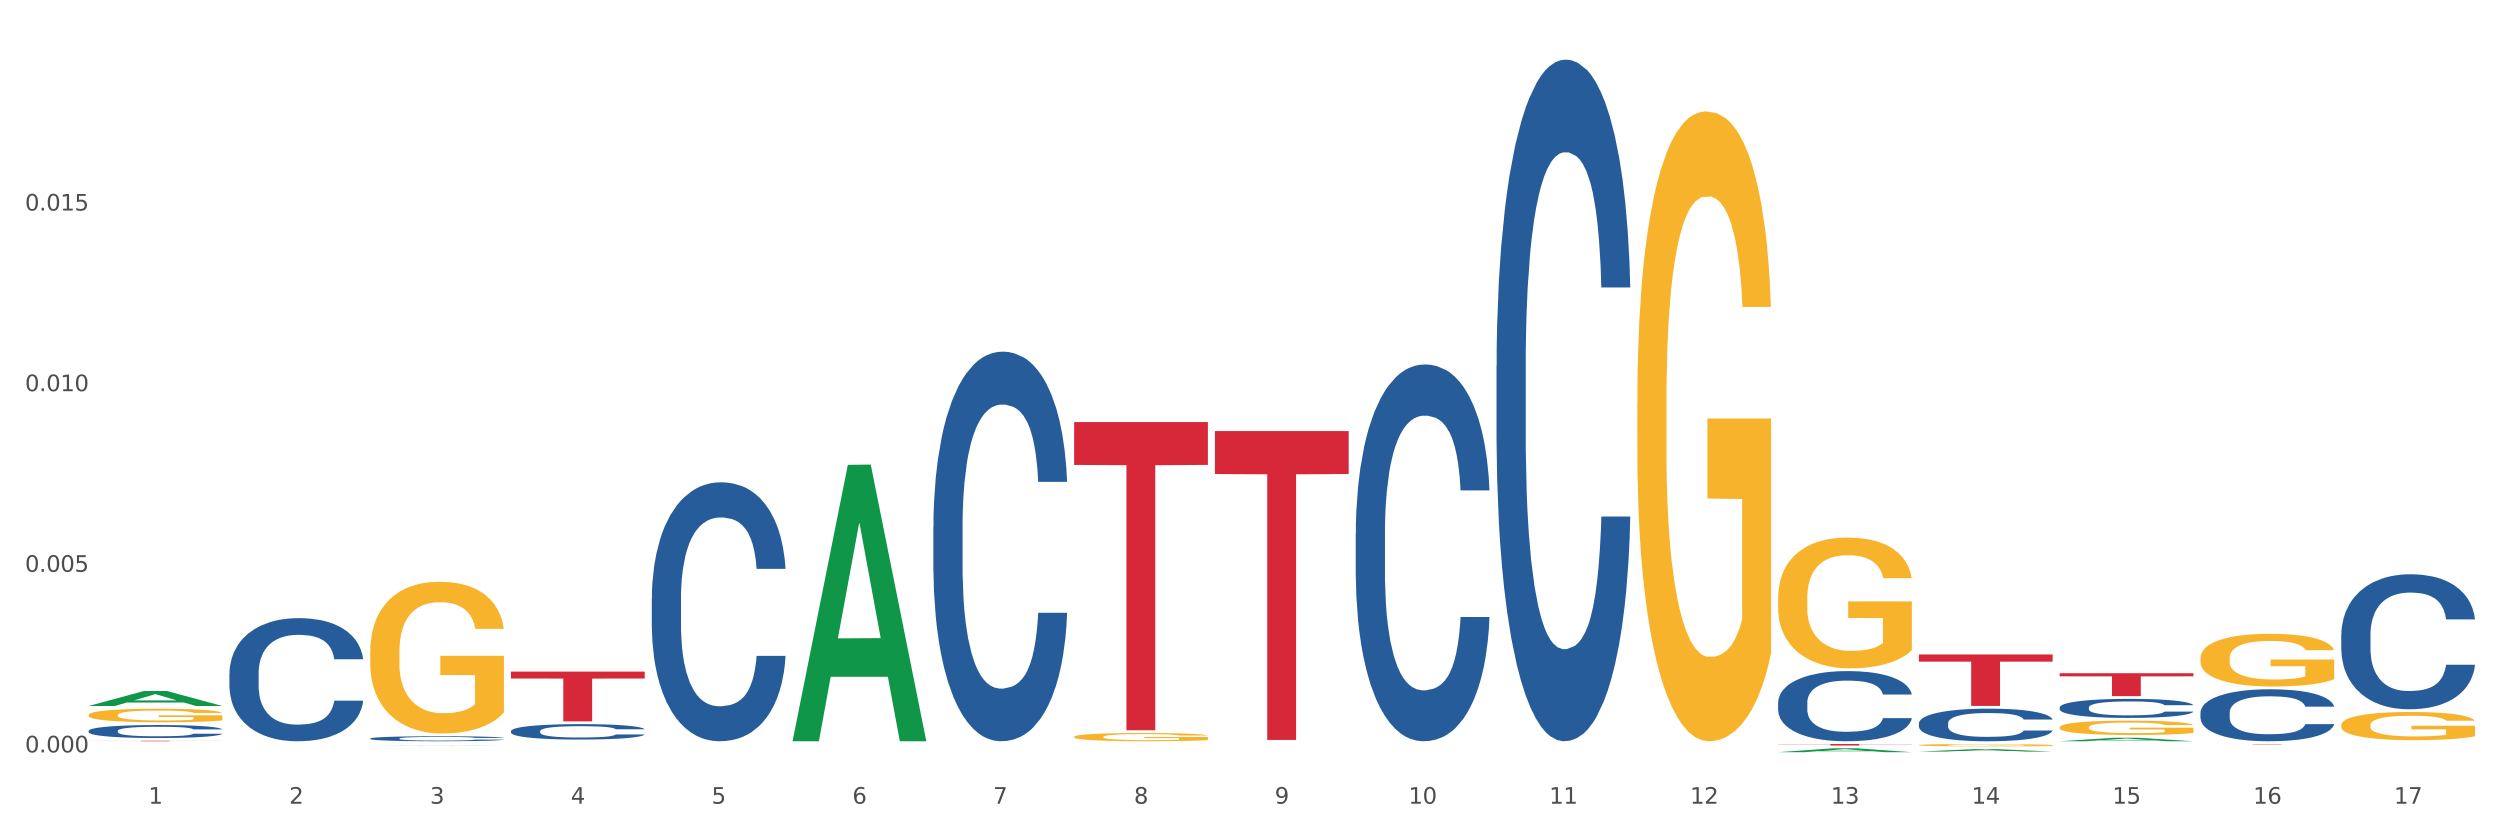 <?xml version="1.0" encoding="utf-8" standalone="no"?>
<!DOCTYPE svg PUBLIC "-//W3C//DTD SVG 1.1//EN"
  "http://www.w3.org/Graphics/SVG/1.1/DTD/svg11.dtd">
<svg xmlns:xlink="http://www.w3.org/1999/xlink" width="1080pt" height="360pt" viewBox="0 0 1080 360" xmlns="http://www.w3.org/2000/svg" version="1.1">
 <rect x="0" y="0" width="1080" height="360" fill="#333333" stroke="none"/>
 <defs>
  <style type="text/css">*{stroke-linejoin: round; stroke-linecap: butt}</style>
 </defs>
 <g id="figure_1">
  <g id="patch_1">
   <path d="M 0 360 
L 1080 360 
L 1080 0 
L 0 0 
z
" style="fill: #ffffff; stroke: #ffffff; stroke-linejoin: miter"/>
  </g>
  <g id="axes_1">
   <g id="matplotlib.axis_1">
    <g id="xtick_1">
     <g id="text_1">
      <!-- 1 -->
      <g style="fill: #4d4d4d" transform="translate(64.119 347.204) scale(0.096 -0.096)">
       <defs>
        <path id="DejaVuSans-31" d="M 794 531 
L 1825 531 
L 1825 4091 
L 703 3866 
L 703 4441 
L 1819 4666 
L 2450 4666 
L 2450 531 
L 3481 531 
L 3481 0 
L 794 0 
L 794 531 
z
" transform="scale(0.016)"/>
       </defs>
       <use xlink:href="#DejaVuSans-31"/>
      </g>
     </g>
    </g>
    <g id="xtick_2">
     <g id="text_2">
      <!-- 2 -->
      <g style="fill: #4d4d4d" transform="translate(124.94 347.204) scale(0.096 -0.096)">
       <defs>
        <path id="DejaVuSans-32" d="M 1228 531 
L 3431 531 
L 3431 0 
L 469 0 
L 469 531 
Q 828 903 1448 1529 
Q 2069 2156 2228 2338 
Q 2531 2678 2651 2914 
Q 2772 3150 2772 3378 
Q 2772 3750 2511 3984 
Q 2250 4219 1831 4219 
Q 1534 4219 1204 4116 
Q 875 4013 500 3803 
L 500 4441 
Q 881 4594 1212 4672 
Q 1544 4750 1819 4750 
Q 2544 4750 2975 4387 
Q 3406 4025 3406 3419 
Q 3406 3131 3298 2873 
Q 3191 2616 2906 2266 
Q 2828 2175 2409 1742 
Q 1991 1309 1228 531 
z
" transform="scale(0.016)"/>
       </defs>
       <use xlink:href="#DejaVuSans-32"/>
      </g>
     </g>
    </g>
    <g id="xtick_3">
     <g id="text_3">
      <!-- 3 -->
      <g style="fill: #4d4d4d" transform="translate(185.761 347.204) scale(0.096 -0.096)">
       <defs>
        <path id="DejaVuSans-33" d="M 2597 2516 
Q 3050 2419 3304 2112 
Q 3559 1806 3559 1356 
Q 3559 666 3084 287 
Q 2609 -91 1734 -91 
Q 1441 -91 1130 -33 
Q 819 25 488 141 
L 488 750 
Q 750 597 1062 519 
Q 1375 441 1716 441 
Q 2309 441 2620 675 
Q 2931 909 2931 1356 
Q 2931 1769 2642 2001 
Q 2353 2234 1838 2234 
L 1294 2234 
L 1294 2753 
L 1863 2753 
Q 2328 2753 2575 2939 
Q 2822 3125 2822 3475 
Q 2822 3834 2567 4026 
Q 2313 4219 1838 4219 
Q 1578 4219 1281 4162 
Q 984 4106 628 3988 
L 628 4550 
Q 988 4650 1302 4700 
Q 1616 4750 1894 4750 
Q 2613 4750 3031 4423 
Q 3450 4097 3450 3541 
Q 3450 3153 3228 2886 
Q 3006 2619 2597 2516 
z
" transform="scale(0.016)"/>
       </defs>
       <use xlink:href="#DejaVuSans-33"/>
      </g>
     </g>
    </g>
    <g id="xtick_4">
     <g id="text_4">
      <!-- 4 -->
      <g style="fill: #4d4d4d" transform="translate(246.582 347.204) scale(0.096 -0.096)">
       <defs>
        <path id="DejaVuSans-34" d="M 2419 4116 
L 825 1625 
L 2419 1625 
L 2419 4116 
z
M 2253 4666 
L 3047 4666 
L 3047 1625 
L 3713 1625 
L 3713 1100 
L 3047 1100 
L 3047 0 
L 2419 0 
L 2419 1100 
L 313 1100 
L 313 1709 
L 2253 4666 
z
" transform="scale(0.016)"/>
       </defs>
       <use xlink:href="#DejaVuSans-34"/>
      </g>
     </g>
    </g>
    <g id="xtick_5">
     <g id="text_5">
      <!-- 5 -->
      <g style="fill: #4d4d4d" transform="translate(307.403 347.204) scale(0.096 -0.096)">
       <defs>
        <path id="DejaVuSans-35" d="M 691 4666 
L 3169 4666 
L 3169 4134 
L 1269 4134 
L 1269 2991 
Q 1406 3038 1543 3061 
Q 1681 3084 1819 3084 
Q 2600 3084 3056 2656 
Q 3513 2228 3513 1497 
Q 3513 744 3044 326 
Q 2575 -91 1722 -91 
Q 1428 -91 1123 -41 
Q 819 9 494 109 
L 494 744 
Q 775 591 1075 516 
Q 1375 441 1709 441 
Q 2250 441 2565 725 
Q 2881 1009 2881 1497 
Q 2881 1984 2565 2268 
Q 2250 2553 1709 2553 
Q 1456 2553 1204 2497 
Q 953 2441 691 2322 
L 691 4666 
z
" transform="scale(0.016)"/>
       </defs>
       <use xlink:href="#DejaVuSans-35"/>
      </g>
     </g>
    </g>
    <g id="xtick_6">
     <g id="text_6">
      <!-- 6 -->
      <g style="fill: #4d4d4d" transform="translate(368.224 347.204) scale(0.096 -0.096)">
       <defs>
        <path id="DejaVuSans-36" d="M 2113 2584 
Q 1688 2584 1439 2293 
Q 1191 2003 1191 1497 
Q 1191 994 1439 701 
Q 1688 409 2113 409 
Q 2538 409 2786 701 
Q 3034 994 3034 1497 
Q 3034 2003 2786 2293 
Q 2538 2584 2113 2584 
z
M 3366 4563 
L 3366 3988 
Q 3128 4100 2886 4159 
Q 2644 4219 2406 4219 
Q 1781 4219 1451 3797 
Q 1122 3375 1075 2522 
Q 1259 2794 1537 2939 
Q 1816 3084 2150 3084 
Q 2853 3084 3261 2657 
Q 3669 2231 3669 1497 
Q 3669 778 3244 343 
Q 2819 -91 2113 -91 
Q 1303 -91 875 529 
Q 447 1150 447 2328 
Q 447 3434 972 4092 
Q 1497 4750 2381 4750 
Q 2619 4750 2861 4703 
Q 3103 4656 3366 4563 
z
" transform="scale(0.016)"/>
       </defs>
       <use xlink:href="#DejaVuSans-36"/>
      </g>
     </g>
    </g>
    <g id="xtick_7">
     <g id="text_7">
      <!-- 7 -->
      <g style="fill: #4d4d4d" transform="translate(429.045 347.204) scale(0.096 -0.096)">
       <defs>
        <path id="DejaVuSans-37" d="M 525 4666 
L 3525 4666 
L 3525 4397 
L 1831 0 
L 1172 0 
L 2766 4134 
L 525 4134 
L 525 4666 
z
" transform="scale(0.016)"/>
       </defs>
       <use xlink:href="#DejaVuSans-37"/>
      </g>
     </g>
    </g>
    <g id="xtick_8">
     <g id="text_8">
      <!-- 8 -->
      <g style="fill: #4d4d4d" transform="translate(489.866 347.204) scale(0.096 -0.096)">
       <defs>
        <path id="DejaVuSans-38" d="M 2034 2216 
Q 1584 2216 1326 1975 
Q 1069 1734 1069 1313 
Q 1069 891 1326 650 
Q 1584 409 2034 409 
Q 2484 409 2743 651 
Q 3003 894 3003 1313 
Q 3003 1734 2745 1975 
Q 2488 2216 2034 2216 
z
M 1403 2484 
Q 997 2584 770 2862 
Q 544 3141 544 3541 
Q 544 4100 942 4425 
Q 1341 4750 2034 4750 
Q 2731 4750 3128 4425 
Q 3525 4100 3525 3541 
Q 3525 3141 3298 2862 
Q 3072 2584 2669 2484 
Q 3125 2378 3379 2068 
Q 3634 1759 3634 1313 
Q 3634 634 3220 271 
Q 2806 -91 2034 -91 
Q 1263 -91 848 271 
Q 434 634 434 1313 
Q 434 1759 690 2068 
Q 947 2378 1403 2484 
z
M 1172 3481 
Q 1172 3119 1398 2916 
Q 1625 2713 2034 2713 
Q 2441 2713 2670 2916 
Q 2900 3119 2900 3481 
Q 2900 3844 2670 4047 
Q 2441 4250 2034 4250 
Q 1625 4250 1398 4047 
Q 1172 3844 1172 3481 
z
" transform="scale(0.016)"/>
       </defs>
       <use xlink:href="#DejaVuSans-38"/>
      </g>
     </g>
    </g>
    <g id="xtick_9">
     <g id="text_9">
      <!-- 9 -->
      <g style="fill: #4d4d4d" transform="translate(550.688 347.204) scale(0.096 -0.096)">
       <defs>
        <path id="DejaVuSans-39" d="M 703 97 
L 703 672 
Q 941 559 1184 500 
Q 1428 441 1663 441 
Q 2288 441 2617 861 
Q 2947 1281 2994 2138 
Q 2813 1869 2534 1725 
Q 2256 1581 1919 1581 
Q 1219 1581 811 2004 
Q 403 2428 403 3163 
Q 403 3881 828 4315 
Q 1253 4750 1959 4750 
Q 2769 4750 3195 4129 
Q 3622 3509 3622 2328 
Q 3622 1225 3098 567 
Q 2575 -91 1691 -91 
Q 1453 -91 1209 -44 
Q 966 3 703 97 
z
M 1959 2075 
Q 2384 2075 2632 2365 
Q 2881 2656 2881 3163 
Q 2881 3666 2632 3958 
Q 2384 4250 1959 4250 
Q 1534 4250 1286 3958 
Q 1038 3666 1038 3163 
Q 1038 2656 1286 2365 
Q 1534 2075 1959 2075 
z
" transform="scale(0.016)"/>
       </defs>
       <use xlink:href="#DejaVuSans-39"/>
      </g>
     </g>
    </g>
    <g id="xtick_10">
     <g id="text_10">
      <!-- 10 -->
      <g style="fill: #4d4d4d" transform="translate(608.455 347.204) scale(0.096 -0.096)">
       <defs>
        <path id="DejaVuSans-30" d="M 2034 4250 
Q 1547 4250 1301 3770 
Q 1056 3291 1056 2328 
Q 1056 1369 1301 889 
Q 1547 409 2034 409 
Q 2525 409 2770 889 
Q 3016 1369 3016 2328 
Q 3016 3291 2770 3770 
Q 2525 4250 2034 4250 
z
M 2034 4750 
Q 2819 4750 3233 4129 
Q 3647 3509 3647 2328 
Q 3647 1150 3233 529 
Q 2819 -91 2034 -91 
Q 1250 -91 836 529 
Q 422 1150 422 2328 
Q 422 3509 836 4129 
Q 1250 4750 2034 4750 
z
" transform="scale(0.016)"/>
       </defs>
       <use xlink:href="#DejaVuSans-31"/>
       <use xlink:href="#DejaVuSans-30" transform="translate(63.623 0)"/>
      </g>
     </g>
    </g>
    <g id="xtick_11">
     <g id="text_11">
      <!-- 11 -->
      <g style="fill: #4d4d4d" transform="translate(669.276 347.204) scale(0.096 -0.096)">
       <use xlink:href="#DejaVuSans-31"/>
       <use xlink:href="#DejaVuSans-31" transform="translate(63.623 0)"/>
      </g>
     </g>
    </g>
    <g id="xtick_12">
     <g id="text_12">
      <!-- 12 -->
      <g style="fill: #4d4d4d" transform="translate(730.097 347.204) scale(0.096 -0.096)">
       <use xlink:href="#DejaVuSans-31"/>
       <use xlink:href="#DejaVuSans-32" transform="translate(63.623 0)"/>
      </g>
     </g>
    </g>
    <g id="xtick_13">
     <g id="text_13">
      <!-- 13 -->
      <g style="fill: #4d4d4d" transform="translate(790.918 347.204) scale(0.096 -0.096)">
       <use xlink:href="#DejaVuSans-31"/>
       <use xlink:href="#DejaVuSans-33" transform="translate(63.623 0)"/>
      </g>
     </g>
    </g>
    <g id="xtick_14">
     <g id="text_14">
      <!-- 14 -->
      <g style="fill: #4d4d4d" transform="translate(851.739 347.204) scale(0.096 -0.096)">
       <use xlink:href="#DejaVuSans-31"/>
       <use xlink:href="#DejaVuSans-34" transform="translate(63.623 0)"/>
      </g>
     </g>
    </g>
    <g id="xtick_15">
     <g id="text_15">
      <!-- 15 -->
      <g style="fill: #4d4d4d" transform="translate(912.56 347.204) scale(0.096 -0.096)">
       <use xlink:href="#DejaVuSans-31"/>
       <use xlink:href="#DejaVuSans-35" transform="translate(63.623 0)"/>
      </g>
     </g>
    </g>
    <g id="xtick_16">
     <g id="text_16">
      <!-- 16 -->
      <g style="fill: #4d4d4d" transform="translate(973.381 347.204) scale(0.096 -0.096)">
       <use xlink:href="#DejaVuSans-31"/>
       <use xlink:href="#DejaVuSans-36" transform="translate(63.623 0)"/>
      </g>
     </g>
    </g>
    <g id="xtick_17">
     <g id="text_17">
      <!-- 17 -->
      <g style="fill: #4d4d4d" transform="translate(1034.202 347.204) scale(0.096 -0.096)">
       <use xlink:href="#DejaVuSans-31"/>
       <use xlink:href="#DejaVuSans-37" transform="translate(63.623 0)"/>
      </g>
     </g>
    </g>
    <g id="xtick_18"/>
    <g id="xtick_19"/>
    <g id="xtick_20"/>
    <g id="xtick_21"/>
    <g id="xtick_22"/>
    <g id="xtick_23"/>
    <g id="xtick_24"/>
    <g id="xtick_25"/>
    <g id="xtick_26"/>
    <g id="xtick_27"/>
    <g id="xtick_28"/>
    <g id="xtick_29"/>
    <g id="xtick_30"/>
    <g id="xtick_31"/>
    <g id="xtick_32"/>
    <g id="xtick_33"/>
   </g>
   <g id="matplotlib.axis_2">
    <g id="ytick_1">
     <g id="text_18">
      <!-- 0.000 -->
      <g style="fill: #4d4d4d" transform="translate(10.8 325.05) scale(0.096 -0.096)">
       <defs>
        <path id="DejaVuSans-2e" d="M 684 794 
L 1344 794 
L 1344 0 
L 684 0 
L 684 794 
z
" transform="scale(0.016)"/>
       </defs>
       <use xlink:href="#DejaVuSans-30"/>
       <use xlink:href="#DejaVuSans-2e" transform="translate(63.623 0)"/>
       <use xlink:href="#DejaVuSans-30" transform="translate(95.41 0)"/>
       <use xlink:href="#DejaVuSans-30" transform="translate(159.033 0)"/>
       <use xlink:href="#DejaVuSans-30" transform="translate(222.656 0)"/>
      </g>
     </g>
    </g>
    <g id="ytick_2">
     <g id="text_19">
      <!-- 0.005 -->
      <g style="fill: #4d4d4d" transform="translate(10.8 247.021) scale(0.096 -0.096)">
       <use xlink:href="#DejaVuSans-30"/>
       <use xlink:href="#DejaVuSans-2e" transform="translate(63.623 0)"/>
       <use xlink:href="#DejaVuSans-30" transform="translate(95.41 0)"/>
       <use xlink:href="#DejaVuSans-30" transform="translate(159.033 0)"/>
       <use xlink:href="#DejaVuSans-35" transform="translate(222.656 0)"/>
      </g>
     </g>
    </g>
    <g id="ytick_3">
     <g id="text_20">
      <!-- 0.010 -->
      <g style="fill: #4d4d4d" transform="translate(10.8 168.992) scale(0.096 -0.096)">
       <use xlink:href="#DejaVuSans-30"/>
       <use xlink:href="#DejaVuSans-2e" transform="translate(63.623 0)"/>
       <use xlink:href="#DejaVuSans-30" transform="translate(95.41 0)"/>
       <use xlink:href="#DejaVuSans-31" transform="translate(159.033 0)"/>
       <use xlink:href="#DejaVuSans-30" transform="translate(222.656 0)"/>
      </g>
     </g>
    </g>
    <g id="ytick_4">
     <g id="text_21">
      <!-- 0.015 -->
      <g style="fill: #4d4d4d" transform="translate(10.8 90.963) scale(0.096 -0.096)">
       <use xlink:href="#DejaVuSans-30"/>
       <use xlink:href="#DejaVuSans-2e" transform="translate(63.623 0)"/>
       <use xlink:href="#DejaVuSans-30" transform="translate(95.41 0)"/>
       <use xlink:href="#DejaVuSans-31" transform="translate(159.033 0)"/>
       <use xlink:href="#DejaVuSans-35" transform="translate(222.656 0)"/>
      </g>
     </g>
    </g>
    <g id="ytick_5"/>
    <g id="ytick_6"/>
    <g id="ytick_7"/>
    <g id="ytick_8"/>
   </g>
   <g id="PolyCollection_1">
    <path d="M 38.283 304.977 
L 38.343 304.971 
L 62.169 298.513 
L 72.058 298.506 
L 96.063 304.99 
L 84.626 304.99 
L 79.444 303.48 
L 54.843 303.48 
L 54.664 303.504 
L 49.66 304.99 
L 38.283 304.99 
L 38.283 304.977 
L 57.94 302.579 
L 76.346 302.573 
L 67.233 299.888 
L 67.113 299.876 
L 66.994 299.894 
L 57.881 302.573 
L 57.94 302.579 
L 38.283 304.977 
z
" clip-path="url(#p73d01ad230)" style="fill: #109648"/>
    <path d="M 38.283 320.01 
L 96.063 320.01 
L 96.063 320.039 
L 73.334 320.039 
L 73.334 320.221 
L 60.875 320.221 
L 60.875 320.039 
L 38.283 320.039 
L 38.283 320.01 
L 38.283 320.01 
z
" clip-path="url(#p73d01ad230)" style="fill: #d62839"/>
    <path d="M 220.746 290.138 
L 278.526 290.138 
L 278.526 293.126 
L 255.798 293.146 
L 255.798 311.637 
L 243.338 311.637 
L 243.338 293.146 
L 220.746 293.126 
L 220.746 290.158 
L 220.746 290.138 
z
" clip-path="url(#p73d01ad230)" style="fill: #d62839"/>
    <path d="M 464.03 182.34 
L 521.81 182.34 
L 521.81 200.841 
L 499.082 200.966 
L 499.082 315.475 
L 486.622 315.475 
L 486.622 200.966 
L 464.03 200.841 
L 464.03 182.465 
L 464.03 182.34 
z
" clip-path="url(#p73d01ad230)" style="fill: #d62839"/>
    <path d="M 524.851 186.229 
L 582.632 186.229 
L 582.632 204.771 
L 559.903 204.896 
L 559.903 319.652 
L 547.443 319.652 
L 547.443 204.896 
L 524.851 204.771 
L 524.851 186.355 
L 524.851 186.229 
z
" clip-path="url(#p73d01ad230)" style="fill: #d62839"/>
    <path d="M 768.136 321.403 
L 825.916 321.403 
L 825.916 321.496 
L 803.187 321.497 
L 803.187 322.073 
L 790.727 322.073 
L 790.727 321.497 
L 768.136 321.496 
L 768.136 321.404 
L 768.136 321.403 
z
" clip-path="url(#p73d01ad230)" style="fill: #d62839"/>
    <path d="M 828.957 282.739 
L 886.737 282.739 
L 886.737 285.826 
L 864.008 285.847 
L 864.008 304.951 
L 851.549 304.951 
L 851.549 285.847 
L 828.957 285.826 
L 828.957 282.76 
L 828.957 282.739 
z
" clip-path="url(#p73d01ad230)" style="fill: #d62839"/>
    <path d="M 889.778 290.811 
L 947.558 290.811 
L 947.558 292.189 
L 924.829 292.198 
L 924.829 300.728 
L 912.37 300.728 
L 912.37 292.198 
L 889.778 292.189 
L 889.778 290.82 
L 889.778 290.811 
z
" clip-path="url(#p73d01ad230)" style="fill: #d62839"/>
    <path d="M 950.599 321.424 
L 1008.379 321.424 
L 1008.379 321.447 
L 985.65 321.448 
L 985.65 321.592 
L 973.191 321.592 
L 973.191 321.448 
L 950.599 321.447 
L 950.599 321.424 
L 950.599 321.424 
z
" clip-path="url(#p73d01ad230)" style="fill: #d62839"/>
    <path d="M 646.494 158.065 
L 646.562 157.796 
L 646.562 150.267 
L 646.767 140.048 
L 647.518 121.224 
L 648.474 106.972 
L 650.113 90.299 
L 651.001 83.307 
L 652.162 75.509 
L 654.553 62.87 
L 657.285 52.113 
L 659.197 46.197 
L 660.631 42.432 
L 663.841 35.709 
L 665.685 32.751 
L 667.598 30.331 
L 669.237 28.718 
L 671.969 26.835 
L 674.154 26.028 
L 676.681 25.759 
L 678.799 26.028 
L 681.599 27.104 
L 685.697 30.331 
L 687.267 32.213 
L 689.385 35.44 
L 691.57 39.743 
L 693.346 44.046 
L 695.395 50.231 
L 697.512 58.298 
L 699.561 68.517 
L 700.995 77.929 
L 702.156 87.879 
L 703.181 99.98 
L 703.932 113.157 
L 704.274 124.182 
L 691.775 124.182 
L 691.434 114.232 
L 690.751 103.476 
L 690.068 96.215 
L 689.316 90.299 
L 688.155 83.576 
L 687.131 79.273 
L 685.423 74.164 
L 683.853 70.937 
L 682.555 69.055 
L 680.984 67.441 
L 677.637 65.828 
L 675.247 65.828 
L 673.744 66.366 
L 671.9 67.71 
L 670.33 69.593 
L 668.486 72.819 
L 667.051 76.315 
L 665.617 80.887 
L 664.797 84.114 
L 663.568 90.03 
L 662.749 94.87 
L 661.656 103.207 
L 661.041 109.123 
L 659.948 124.451 
L 659.47 135.745 
L 659.265 143.544 
L 659.129 152.149 
L 659.129 194.1 
L 659.539 212.924 
L 659.88 220.991 
L 660.426 230.134 
L 661.451 241.967 
L 662.953 253.53 
L 664.524 261.866 
L 665.822 266.976 
L 667.051 270.74 
L 668.281 273.698 
L 669.783 276.388 
L 671.013 278.001 
L 672.857 279.615 
L 675.042 280.421 
L 676.75 280.421 
L 680.233 279.077 
L 681.804 277.732 
L 683.306 275.85 
L 684.945 272.892 
L 686.243 269.665 
L 686.994 267.244 
L 688.224 262.135 
L 689.18 256.757 
L 689.999 250.572 
L 690.546 245.194 
L 691.16 237.126 
L 691.639 227.983 
L 691.775 223.143 
L 704.274 223.143 
L 704 232.823 
L 703.522 242.235 
L 702.566 254.874 
L 701.815 262.135 
L 700.654 271.009 
L 699.424 278.539 
L 697.717 286.875 
L 696.146 293.06 
L 694.507 298.439 
L 692.731 303.279 
L 689.521 310.002 
L 688.36 311.884 
L 685.901 315.111 
L 683.989 316.994 
L 681.189 318.876 
L 678.32 319.952 
L 675.315 320.221 
L 672.652 319.683 
L 669.715 318.069 
L 667.871 316.456 
L 665.822 314.036 
L 663.431 310.271 
L 661.178 305.699 
L 659.06 300.321 
L 657.08 294.136 
L 655.236 287.144 
L 652.845 275.581 
L 651.07 264.286 
L 649.772 253.799 
L 648.884 244.925 
L 647.996 233.63 
L 647.518 225.832 
L 646.767 207.008 
L 646.494 189.528 
L 646.494 158.065 
z
" clip-path="url(#p73d01ad230)" style="fill: #255c99"/>
    <path d="M 38.283 308.878 
L 38.351 308.873 
L 38.351 308.68 
L 38.488 308.515 
L 39.17 308.114 
L 40.193 307.782 
L 40.943 307.605 
L 41.694 307.461 
L 42.581 307.317 
L 43.672 307.167 
L 45.65 306.948 
L 46.878 306.835 
L 48.379 306.718 
L 51.108 306.547 
L 53.086 306.45 
L 55.133 306.37 
L 58.475 306.274 
L 60.658 306.231 
L 62.978 306.199 
L 65.775 306.178 
L 67.889 306.172 
L 72.528 306.188 
L 76.485 306.236 
L 78.395 306.274 
L 80.851 306.338 
L 82.147 306.381 
L 84.261 306.466 
L 86.444 306.579 
L 87.945 306.675 
L 90.196 306.857 
L 91.902 307.039 
L 93.471 307.263 
L 94.289 307.418 
L 94.903 307.563 
L 95.449 307.728 
L 95.995 307.991 
L 83.716 307.991 
L 83.238 307.803 
L 82.488 307.627 
L 81.396 307.456 
L 80.441 307.349 
L 78.804 307.215 
L 77.303 307.13 
L 75.734 307.065 
L 73.824 307.012 
L 72.323 306.985 
L 70.209 306.964 
L 66.047 306.969 
L 63.251 307.012 
L 61.34 307.065 
L 60.113 307.113 
L 59.021 307.167 
L 57.793 307.242 
L 56.361 307.354 
L 55.337 307.456 
L 54.314 307.584 
L 53.495 307.712 
L 52.745 307.862 
L 52.131 308.023 
L 51.654 308.188 
L 51.244 308.392 
L 50.903 308.729 
L 50.903 309.461 
L 51.04 309.627 
L 51.381 309.846 
L 51.79 310.012 
L 52.472 310.21 
L 53.086 310.344 
L 54.246 310.536 
L 55.542 310.697 
L 56.565 310.798 
L 57.588 310.884 
L 59.362 311.002 
L 61.34 311.098 
L 63.046 311.157 
L 65.365 311.21 
L 66.934 311.231 
L 68.299 311.242 
L 71.641 311.242 
L 74.029 311.226 
L 76.689 311.189 
L 78.736 311.141 
L 80.441 311.082 
L 82.351 310.985 
L 83.579 310.895 
L 83.579 309.777 
L 68.571 309.771 
L 68.571 309.028 
L 96.063 309.028 
L 96.063 311.21 
L 94.903 311.322 
L 93.607 311.424 
L 92.243 311.515 
L 90.196 311.627 
L 87.741 311.734 
L 85.558 311.809 
L 83.238 311.873 
L 80.509 311.932 
L 76.962 311.986 
L 74.779 312.007 
L 72.051 312.023 
L 68.844 312.028 
L 66.047 312.018 
L 63.319 311.991 
L 60.454 311.943 
L 57.657 311.873 
L 55.542 311.804 
L 53.427 311.718 
L 51.176 311.606 
L 49.402 311.499 
L 48.038 311.403 
L 46.537 311.28 
L 44.9 311.119 
L 43.672 310.975 
L 42.581 310.825 
L 41.421 310.633 
L 40.602 310.467 
L 39.784 310.258 
L 39.306 310.103 
L 38.761 309.862 
L 38.351 309.525 
L 38.283 308.878 
z
" clip-path="url(#p73d01ad230)" style="fill: #f7b32b"/>
    <path d="M 1011.42 274.287 
L 1011.488 274.234 
L 1011.488 272.742 
L 1011.693 270.718 
L 1012.444 266.99 
L 1013.401 264.167 
L 1015.04 260.865 
L 1015.928 259.48 
L 1017.089 257.935 
L 1019.479 255.432 
L 1022.211 253.301 
L 1024.123 252.129 
L 1025.558 251.384 
L 1028.768 250.052 
L 1030.612 249.466 
L 1032.524 248.987 
L 1034.163 248.667 
L 1036.895 248.294 
L 1039.081 248.135 
L 1041.608 248.081 
L 1043.725 248.135 
L 1046.525 248.348 
L 1050.623 248.987 
L 1052.194 249.36 
L 1054.311 249.999 
L 1056.497 250.851 
L 1058.272 251.703 
L 1060.321 252.928 
L 1062.439 254.526 
L 1064.487 256.55 
L 1065.922 258.414 
L 1067.083 260.385 
L 1068.107 262.782 
L 1068.859 265.392 
L 1069.2 267.576 
L 1056.701 267.576 
L 1056.36 265.605 
L 1055.677 263.474 
L 1054.994 262.036 
L 1054.243 260.865 
L 1053.082 259.533 
L 1052.057 258.681 
L 1050.35 257.669 
L 1048.779 257.03 
L 1047.481 256.657 
L 1045.91 256.337 
L 1042.564 256.018 
L 1040.173 256.018 
L 1038.671 256.124 
L 1036.827 256.39 
L 1035.256 256.763 
L 1033.412 257.402 
L 1031.978 258.095 
L 1030.543 259 
L 1029.724 259.639 
L 1028.494 260.811 
L 1027.675 261.77 
L 1026.582 263.421 
L 1025.967 264.593 
L 1024.875 267.629 
L 1024.397 269.866 
L 1024.192 271.411 
L 1024.055 273.115 
L 1024.055 281.424 
L 1024.465 285.153 
L 1024.806 286.75 
L 1025.353 288.561 
L 1026.377 290.905 
L 1027.88 293.195 
L 1029.451 294.846 
L 1030.748 295.858 
L 1031.978 296.604 
L 1033.207 297.19 
L 1034.71 297.723 
L 1035.939 298.042 
L 1037.783 298.362 
L 1039.969 298.522 
L 1041.676 298.522 
L 1045.159 298.255 
L 1046.73 297.989 
L 1048.233 297.616 
L 1049.872 297.03 
L 1051.169 296.391 
L 1051.921 295.912 
L 1053.15 294.9 
L 1054.106 293.834 
L 1054.926 292.609 
L 1055.472 291.544 
L 1056.087 289.946 
L 1056.565 288.135 
L 1056.701 287.177 
L 1069.2 287.177 
L 1068.927 289.094 
L 1068.449 290.958 
L 1067.493 293.462 
L 1066.741 294.9 
L 1065.58 296.657 
L 1064.351 298.149 
L 1062.643 299.8 
L 1061.073 301.025 
L 1059.433 302.09 
L 1057.658 303.049 
L 1054.448 304.381 
L 1053.287 304.753 
L 1050.828 305.393 
L 1048.916 305.765 
L 1046.115 306.138 
L 1043.247 306.351 
L 1040.242 306.405 
L 1037.578 306.298 
L 1034.641 305.978 
L 1032.797 305.659 
L 1030.748 305.18 
L 1028.358 304.434 
L 1026.104 303.528 
L 1023.987 302.463 
L 1022.006 301.238 
L 1020.162 299.853 
L 1017.772 297.563 
L 1015.996 295.326 
L 1014.698 293.249 
L 1013.81 291.491 
L 1012.923 289.254 
L 1012.444 287.709 
L 1011.693 283.981 
L 1011.42 280.519 
L 1011.42 274.287 
z
" clip-path="url(#p73d01ad230)" style="fill: #255c99"/>
    <path d="M 950.599 307.855 
L 950.667 307.835 
L 950.667 307.26 
L 950.872 306.481 
L 951.623 305.046 
L 952.58 303.959 
L 954.219 302.687 
L 955.107 302.154 
L 956.268 301.559 
L 958.658 300.596 
L 961.39 299.775 
L 963.302 299.324 
L 964.737 299.037 
L 967.947 298.524 
L 969.791 298.299 
L 971.703 298.114 
L 973.342 297.991 
L 976.074 297.848 
L 978.26 297.786 
L 980.787 297.766 
L 982.904 297.786 
L 985.704 297.868 
L 989.802 298.114 
L 991.373 298.258 
L 993.49 298.504 
L 995.676 298.832 
L 997.451 299.16 
L 999.5 299.632 
L 1001.617 300.247 
L 1003.666 301.026 
L 1005.101 301.744 
L 1006.262 302.503 
L 1007.286 303.426 
L 1008.037 304.43 
L 1008.379 305.271 
L 995.88 305.271 
L 995.539 304.512 
L 994.856 303.692 
L 994.173 303.138 
L 993.422 302.687 
L 992.261 302.175 
L 991.236 301.847 
L 989.529 301.457 
L 987.958 301.211 
L 986.66 301.067 
L 985.089 300.944 
L 981.743 300.821 
L 979.352 300.821 
L 977.85 300.862 
L 976.006 300.965 
L 974.435 301.108 
L 972.591 301.354 
L 971.157 301.621 
L 969.722 301.97 
L 968.903 302.216 
L 967.673 302.667 
L 966.854 303.036 
L 965.761 303.672 
L 965.146 304.123 
L 964.054 305.292 
L 963.576 306.153 
L 963.371 306.748 
L 963.234 307.404 
L 963.234 310.603 
L 963.644 312.038 
L 963.985 312.654 
L 964.532 313.351 
L 965.556 314.253 
L 967.059 315.135 
L 968.63 315.771 
L 969.927 316.16 
L 971.157 316.447 
L 972.386 316.673 
L 973.889 316.878 
L 975.118 317.001 
L 976.962 317.124 
L 979.147 317.186 
L 980.855 317.186 
L 984.338 317.083 
L 985.909 316.981 
L 987.411 316.837 
L 989.051 316.611 
L 990.348 316.365 
L 991.1 316.181 
L 992.329 315.791 
L 993.285 315.381 
L 994.105 314.909 
L 994.651 314.499 
L 995.266 313.884 
L 995.744 313.187 
L 995.88 312.818 
L 1008.379 312.818 
L 1008.106 313.556 
L 1007.628 314.274 
L 1006.671 315.237 
L 1005.92 315.791 
L 1004.759 316.468 
L 1003.53 317.042 
L 1001.822 317.678 
L 1000.251 318.149 
L 998.612 318.56 
L 996.837 318.929 
L 993.627 319.441 
L 992.466 319.585 
L 990.007 319.831 
L 988.094 319.975 
L 985.294 320.118 
L 982.426 320.2 
L 979.421 320.221 
L 976.757 320.18 
L 973.82 320.057 
L 971.976 319.934 
L 969.927 319.749 
L 967.537 319.462 
L 965.283 319.113 
L 963.166 318.703 
L 961.185 318.231 
L 959.341 317.698 
L 956.951 316.816 
L 955.175 315.955 
L 953.877 315.155 
L 952.989 314.479 
L 952.101 313.617 
L 951.623 313.023 
L 950.872 311.587 
L 950.599 310.254 
L 950.599 307.855 
z
" clip-path="url(#p73d01ad230)" style="fill: #255c99"/>
    <path d="M 889.778 305.607 
L 889.846 305.599 
L 889.846 305.389 
L 890.051 305.104 
L 890.802 304.578 
L 891.759 304.18 
L 893.398 303.714 
L 894.286 303.519 
L 895.447 303.301 
L 897.837 302.948 
L 900.569 302.647 
L 902.481 302.482 
L 903.916 302.377 
L 907.126 302.189 
L 908.97 302.106 
L 910.882 302.039 
L 912.521 301.994 
L 915.253 301.941 
L 917.439 301.918 
L 919.966 301.911 
L 922.083 301.918 
L 924.883 301.949 
L 928.981 302.039 
L 930.552 302.091 
L 932.669 302.181 
L 934.854 302.302 
L 936.63 302.422 
L 938.679 302.595 
L 940.796 302.82 
L 942.845 303.105 
L 944.28 303.368 
L 945.441 303.646 
L 946.465 303.984 
L 947.216 304.352 
L 947.558 304.66 
L 935.059 304.66 
L 934.718 304.382 
L 934.035 304.082 
L 933.352 303.879 
L 932.601 303.714 
L 931.44 303.526 
L 930.415 303.406 
L 928.708 303.263 
L 927.137 303.173 
L 925.839 303.12 
L 924.268 303.075 
L 920.922 303.03 
L 918.531 303.03 
L 917.029 303.045 
L 915.185 303.083 
L 913.614 303.135 
L 911.77 303.226 
L 910.336 303.323 
L 908.901 303.451 
L 908.082 303.541 
L 906.852 303.706 
L 906.033 303.842 
L 904.94 304.074 
L 904.325 304.24 
L 903.233 304.668 
L 902.754 304.983 
L 902.55 305.201 
L 902.413 305.442 
L 902.413 306.614 
L 902.823 307.139 
L 903.164 307.365 
L 903.711 307.62 
L 904.735 307.951 
L 906.238 308.274 
L 907.809 308.507 
L 909.106 308.649 
L 910.336 308.754 
L 911.565 308.837 
L 913.067 308.912 
L 914.297 308.957 
L 916.141 309.002 
L 918.326 309.025 
L 920.034 309.025 
L 923.517 308.987 
L 925.088 308.95 
L 926.59 308.897 
L 928.23 308.815 
L 929.527 308.724 
L 930.279 308.657 
L 931.508 308.514 
L 932.464 308.364 
L 933.284 308.191 
L 933.83 308.041 
L 934.445 307.815 
L 934.923 307.56 
L 935.059 307.425 
L 947.558 307.425 
L 947.285 307.695 
L 946.807 307.958 
L 945.85 308.311 
L 945.099 308.514 
L 943.938 308.762 
L 942.709 308.972 
L 941.001 309.205 
L 939.43 309.378 
L 937.791 309.528 
L 936.016 309.663 
L 932.806 309.851 
L 931.644 309.904 
L 929.186 309.994 
L 927.273 310.047 
L 924.473 310.099 
L 921.605 310.129 
L 918.6 310.137 
L 915.936 310.122 
L 912.999 310.077 
L 911.155 310.031 
L 909.106 309.964 
L 906.716 309.859 
L 904.462 309.731 
L 902.345 309.581 
L 900.364 309.408 
L 898.52 309.213 
L 896.13 308.89 
L 894.354 308.574 
L 893.056 308.281 
L 892.168 308.033 
L 891.28 307.718 
L 890.802 307.5 
L 890.051 306.974 
L 889.778 306.486 
L 889.778 305.607 
z
" clip-path="url(#p73d01ad230)" style="fill: #255c99"/>
    <path d="M 828.957 312.463 
L 829.025 312.45 
L 829.025 312.09 
L 829.23 311.601 
L 829.981 310.701 
L 830.937 310.019 
L 832.577 309.221 
L 833.464 308.887 
L 834.626 308.514 
L 837.016 307.909 
L 839.748 307.394 
L 841.66 307.111 
L 843.094 306.931 
L 846.304 306.61 
L 848.149 306.468 
L 850.061 306.352 
L 851.7 306.275 
L 854.432 306.185 
L 856.617 306.147 
L 859.144 306.134 
L 861.262 306.147 
L 864.062 306.198 
L 868.16 306.352 
L 869.731 306.442 
L 871.848 306.597 
L 874.033 306.803 
L 875.809 307.008 
L 877.858 307.304 
L 879.975 307.69 
L 882.024 308.179 
L 883.459 308.629 
L 884.62 309.105 
L 885.644 309.684 
L 886.395 310.315 
L 886.737 310.842 
L 874.238 310.842 
L 873.897 310.366 
L 873.214 309.852 
L 872.531 309.504 
L 871.78 309.221 
L 870.619 308.9 
L 869.594 308.694 
L 867.887 308.449 
L 866.316 308.295 
L 865.018 308.205 
L 863.447 308.128 
L 860.101 308.05 
L 857.71 308.05 
L 856.208 308.076 
L 854.364 308.141 
L 852.793 308.231 
L 850.949 308.385 
L 849.514 308.552 
L 848.08 308.771 
L 847.261 308.925 
L 846.031 309.208 
L 845.212 309.44 
L 844.119 309.839 
L 843.504 310.122 
L 842.411 310.855 
L 841.933 311.395 
L 841.729 311.768 
L 841.592 312.18 
L 841.592 314.187 
L 842.002 315.088 
L 842.343 315.473 
L 842.89 315.911 
L 843.914 316.477 
L 845.417 317.03 
L 846.987 317.429 
L 848.285 317.673 
L 849.514 317.853 
L 850.744 317.995 
L 852.246 318.124 
L 853.476 318.201 
L 855.32 318.278 
L 857.505 318.317 
L 859.213 318.317 
L 862.696 318.252 
L 864.267 318.188 
L 865.769 318.098 
L 867.409 317.956 
L 868.706 317.802 
L 869.457 317.686 
L 870.687 317.442 
L 871.643 317.185 
L 872.463 316.889 
L 873.009 316.631 
L 873.624 316.245 
L 874.102 315.808 
L 874.238 315.576 
L 886.737 315.576 
L 886.464 316.04 
L 885.986 316.49 
L 885.029 317.094 
L 884.278 317.442 
L 883.117 317.866 
L 881.888 318.227 
L 880.18 318.625 
L 878.609 318.921 
L 876.97 319.179 
L 875.194 319.41 
L 871.984 319.732 
L 870.823 319.822 
L 868.365 319.976 
L 866.452 320.066 
L 863.652 320.156 
L 860.784 320.208 
L 857.779 320.221 
L 855.115 320.195 
L 852.178 320.118 
L 850.334 320.04 
L 848.285 319.925 
L 845.895 319.745 
L 843.641 319.526 
L 841.524 319.269 
L 839.543 318.973 
L 837.699 318.638 
L 835.309 318.085 
L 833.533 317.545 
L 832.235 317.043 
L 831.347 316.618 
L 830.459 316.078 
L 829.981 315.705 
L 829.23 314.805 
L 828.957 313.968 
L 828.957 312.463 
z
" clip-path="url(#p73d01ad230)" style="fill: #255c99"/>
    <path d="M 38.283 315.734 
L 38.351 315.729 
L 38.351 315.586 
L 38.556 315.391 
L 39.307 315.032 
L 40.264 314.76 
L 41.903 314.442 
L 42.791 314.309 
L 43.952 314.16 
L 46.342 313.919 
L 49.074 313.714 
L 50.986 313.601 
L 52.421 313.529 
L 55.631 313.401 
L 57.475 313.344 
L 59.387 313.298 
L 61.026 313.267 
L 63.758 313.231 
L 65.944 313.216 
L 68.471 313.211 
L 70.588 313.216 
L 73.388 313.237 
L 77.486 313.298 
L 79.057 313.334 
L 81.174 313.396 
L 83.36 313.478 
L 85.135 313.56 
L 87.184 313.678 
L 89.302 313.832 
L 91.35 314.026 
L 92.785 314.206 
L 93.946 314.396 
L 94.97 314.627 
L 95.722 314.878 
L 96.063 315.088 
L 83.564 315.088 
L 83.223 314.898 
L 82.54 314.693 
L 81.857 314.555 
L 81.106 314.442 
L 79.945 314.314 
L 78.92 314.232 
L 77.213 314.134 
L 75.642 314.073 
L 74.344 314.037 
L 72.773 314.006 
L 69.427 313.975 
L 67.036 313.975 
L 65.534 313.985 
L 63.69 314.011 
L 62.119 314.047 
L 60.275 314.109 
L 58.841 314.175 
L 57.406 314.262 
L 56.587 314.324 
L 55.357 314.437 
L 54.538 314.529 
L 53.445 314.688 
L 52.83 314.801 
L 51.738 315.093 
L 51.26 315.309 
L 51.055 315.457 
L 50.918 315.622 
L 50.918 316.422 
L 51.328 316.781 
L 51.669 316.935 
L 52.216 317.109 
L 53.24 317.335 
L 54.743 317.555 
L 56.314 317.714 
L 57.611 317.812 
L 58.841 317.883 
L 60.07 317.94 
L 61.573 317.991 
L 62.802 318.022 
L 64.646 318.053 
L 66.832 318.068 
L 68.539 318.068 
L 72.022 318.042 
L 73.593 318.017 
L 75.096 317.981 
L 76.735 317.924 
L 78.032 317.863 
L 78.784 317.817 
L 80.013 317.719 
L 80.969 317.617 
L 81.789 317.499 
L 82.335 317.396 
L 82.95 317.242 
L 83.428 317.068 
L 83.564 316.976 
L 96.063 316.976 
L 95.79 317.16 
L 95.312 317.34 
L 94.356 317.581 
L 93.604 317.719 
L 92.443 317.889 
L 91.214 318.032 
L 89.506 318.191 
L 87.936 318.309 
L 86.296 318.412 
L 84.521 318.504 
L 81.311 318.632 
L 80.15 318.668 
L 77.691 318.73 
L 75.779 318.766 
L 72.978 318.802 
L 70.11 318.822 
L 67.105 318.827 
L 64.441 318.817 
L 61.504 318.786 
L 59.66 318.755 
L 57.611 318.709 
L 55.221 318.637 
L 52.967 318.55 
L 50.85 318.448 
L 48.869 318.33 
L 47.025 318.196 
L 44.635 317.976 
L 42.859 317.76 
L 41.561 317.56 
L 40.673 317.391 
L 39.786 317.176 
L 39.307 317.027 
L 38.556 316.668 
L 38.283 316.334 
L 38.283 315.734 
z
" clip-path="url(#p73d01ad230)" style="fill: #255c99"/>
    <path d="M 99.104 290.933 
L 99.172 290.885 
L 99.172 289.525 
L 99.377 287.679 
L 100.129 284.279 
L 101.085 281.705 
L 102.724 278.694 
L 103.612 277.431 
L 104.773 276.023 
L 107.163 273.74 
L 109.895 271.797 
L 111.807 270.729 
L 113.242 270.049 
L 116.452 268.834 
L 118.296 268.3 
L 120.208 267.863 
L 121.847 267.572 
L 124.579 267.232 
L 126.765 267.086 
L 129.292 267.037 
L 131.409 267.086 
L 134.209 267.28 
L 138.307 267.863 
L 139.878 268.203 
L 141.995 268.786 
L 144.181 269.563 
L 145.956 270.34 
L 148.005 271.457 
L 150.123 272.914 
L 152.172 274.76 
L 153.606 276.46 
L 154.767 278.257 
L 155.791 280.442 
L 156.543 282.822 
L 156.884 284.814 
L 144.386 284.814 
L 144.044 283.017 
L 143.361 281.074 
L 142.678 279.762 
L 141.927 278.694 
L 140.766 277.48 
L 139.741 276.703 
L 138.034 275.78 
L 136.463 275.197 
L 135.165 274.857 
L 133.594 274.566 
L 130.248 274.274 
L 127.857 274.274 
L 126.355 274.371 
L 124.511 274.614 
L 122.94 274.954 
L 121.096 275.537 
L 119.662 276.168 
L 118.227 276.994 
L 117.408 277.577 
L 116.179 278.645 
L 115.359 279.52 
L 114.266 281.025 
L 113.652 282.094 
L 112.559 284.862 
L 112.081 286.902 
L 111.876 288.311 
L 111.739 289.865 
L 111.739 297.442 
L 112.149 300.841 
L 112.49 302.299 
L 113.037 303.95 
L 114.061 306.087 
L 115.564 308.175 
L 117.135 309.681 
L 118.432 310.604 
L 119.662 311.284 
L 120.891 311.818 
L 122.394 312.304 
L 123.623 312.595 
L 125.467 312.887 
L 127.653 313.032 
L 129.36 313.032 
L 132.843 312.79 
L 134.414 312.547 
L 135.917 312.207 
L 137.556 311.672 
L 138.853 311.09 
L 139.605 310.652 
L 140.834 309.73 
L 141.79 308.758 
L 142.61 307.641 
L 143.156 306.67 
L 143.771 305.213 
L 144.249 303.561 
L 144.386 302.687 
L 156.884 302.687 
L 156.611 304.436 
L 156.133 306.136 
L 155.177 308.418 
L 154.425 309.73 
L 153.264 311.332 
L 152.035 312.692 
L 150.327 314.198 
L 148.757 315.315 
L 147.117 316.286 
L 145.342 317.161 
L 142.132 318.375 
L 140.971 318.715 
L 138.512 319.298 
L 136.6 319.638 
L 133.799 319.978 
L 130.931 320.172 
L 127.926 320.221 
L 125.262 320.123 
L 122.325 319.832 
L 120.481 319.541 
L 118.432 319.104 
L 116.042 318.424 
L 113.788 317.598 
L 111.671 316.626 
L 109.69 315.509 
L 107.846 314.247 
L 105.456 312.158 
L 103.68 310.118 
L 102.382 308.224 
L 101.494 306.621 
L 100.607 304.581 
L 100.129 303.173 
L 99.377 299.773 
L 99.104 296.616 
L 99.104 290.933 
z
" clip-path="url(#p73d01ad230)" style="fill: #255c99"/>
    <path d="M 159.925 319.029 
L 159.993 319.027 
L 159.993 318.972 
L 160.198 318.897 
L 160.95 318.759 
L 161.906 318.654 
L 163.545 318.531 
L 164.433 318.48 
L 165.594 318.423 
L 167.984 318.33 
L 170.716 318.251 
L 172.629 318.207 
L 174.063 318.18 
L 177.273 318.13 
L 179.117 318.109 
L 181.029 318.091 
L 182.668 318.079 
L 185.4 318.065 
L 187.586 318.059 
L 190.113 318.057 
L 192.23 318.059 
L 195.03 318.067 
L 199.128 318.091 
L 200.699 318.105 
L 202.816 318.128 
L 205.002 318.16 
L 206.777 318.192 
L 208.826 318.237 
L 210.944 318.296 
L 212.993 318.371 
L 214.427 318.44 
L 215.588 318.514 
L 216.612 318.602 
L 217.364 318.699 
L 217.705 318.78 
L 205.207 318.78 
L 204.865 318.707 
L 204.182 318.628 
L 203.499 318.575 
L 202.748 318.531 
L 201.587 318.482 
L 200.562 318.45 
L 198.855 318.413 
L 197.284 318.389 
L 195.986 318.375 
L 194.416 318.363 
L 191.069 318.352 
L 188.679 318.352 
L 187.176 318.356 
L 185.332 318.365 
L 183.761 318.379 
L 181.917 318.403 
L 180.483 318.429 
L 179.049 318.462 
L 178.229 318.486 
L 177 318.529 
L 176.18 318.565 
L 175.087 318.626 
L 174.473 318.67 
L 173.38 318.782 
L 172.902 318.865 
L 172.697 318.923 
L 172.56 318.986 
L 172.56 319.294 
L 172.97 319.432 
L 173.312 319.492 
L 173.858 319.559 
L 174.882 319.646 
L 176.385 319.731 
L 177.956 319.792 
L 179.253 319.829 
L 180.483 319.857 
L 181.712 319.879 
L 183.215 319.899 
L 184.444 319.91 
L 186.288 319.922 
L 188.474 319.928 
L 190.181 319.928 
L 193.664 319.918 
L 195.235 319.908 
L 196.738 319.895 
L 198.377 319.873 
L 199.674 319.849 
L 200.426 319.831 
L 201.655 319.794 
L 202.611 319.754 
L 203.431 319.709 
L 203.977 319.669 
L 204.592 319.61 
L 205.07 319.543 
L 205.207 319.507 
L 217.705 319.507 
L 217.432 319.578 
L 216.954 319.648 
L 215.998 319.74 
L 215.246 319.794 
L 214.085 319.859 
L 212.856 319.914 
L 211.149 319.976 
L 209.578 320.021 
L 207.939 320.061 
L 206.163 320.096 
L 202.953 320.146 
L 201.792 320.159 
L 199.333 320.183 
L 197.421 320.197 
L 194.62 320.211 
L 191.752 320.219 
L 188.747 320.221 
L 186.083 320.217 
L 183.146 320.205 
L 181.302 320.193 
L 179.253 320.175 
L 176.863 320.147 
L 174.609 320.114 
L 172.492 320.074 
L 170.511 320.029 
L 168.667 319.978 
L 166.277 319.893 
L 164.501 319.81 
L 163.203 319.733 
L 162.316 319.667 
L 161.428 319.584 
L 160.95 319.527 
L 160.198 319.389 
L 159.925 319.26 
L 159.925 319.029 
z
" clip-path="url(#p73d01ad230)" style="fill: #255c99"/>
    <path d="M 220.746 315.818 
L 220.814 315.811 
L 220.814 315.641 
L 221.019 315.409 
L 221.771 314.983 
L 222.727 314.66 
L 224.366 314.282 
L 225.254 314.124 
L 226.415 313.947 
L 228.805 313.66 
L 231.537 313.417 
L 233.45 313.283 
L 234.884 313.197 
L 238.094 313.045 
L 239.938 312.978 
L 241.85 312.923 
L 243.489 312.887 
L 246.221 312.844 
L 248.407 312.826 
L 250.934 312.819 
L 253.051 312.826 
L 255.851 312.85 
L 259.949 312.923 
L 261.52 312.966 
L 263.637 313.039 
L 265.823 313.136 
L 267.599 313.234 
L 269.647 313.374 
L 271.765 313.557 
L 273.814 313.788 
L 275.248 314.002 
L 276.409 314.227 
L 277.433 314.501 
L 278.185 314.8 
L 278.526 315.05 
L 266.028 315.05 
L 265.686 314.824 
L 265.003 314.581 
L 264.32 314.416 
L 263.569 314.282 
L 262.408 314.13 
L 261.383 314.032 
L 259.676 313.916 
L 258.105 313.843 
L 256.807 313.801 
L 255.237 313.764 
L 251.89 313.727 
L 249.5 313.727 
L 247.997 313.74 
L 246.153 313.77 
L 244.582 313.813 
L 242.738 313.886 
L 241.304 313.965 
L 239.87 314.069 
L 239.05 314.142 
L 237.821 314.276 
L 237.001 314.386 
L 235.908 314.574 
L 235.294 314.708 
L 234.201 315.056 
L 233.723 315.312 
L 233.518 315.488 
L 233.381 315.683 
L 233.381 316.634 
L 233.791 317.061 
L 234.133 317.243 
L 234.679 317.451 
L 235.703 317.719 
L 237.206 317.981 
L 238.777 318.17 
L 240.074 318.285 
L 241.304 318.371 
L 242.533 318.438 
L 244.036 318.499 
L 245.265 318.535 
L 247.109 318.572 
L 249.295 318.59 
L 251.002 318.59 
L 254.485 318.56 
L 256.056 318.529 
L 257.559 318.486 
L 259.198 318.419 
L 260.496 318.346 
L 261.247 318.291 
L 262.476 318.176 
L 263.432 318.054 
L 264.252 317.914 
L 264.798 317.792 
L 265.413 317.609 
L 265.891 317.402 
L 266.028 317.292 
L 278.526 317.292 
L 278.253 317.512 
L 277.775 317.725 
L 276.819 318.011 
L 276.067 318.176 
L 274.906 318.377 
L 273.677 318.547 
L 271.97 318.736 
L 270.399 318.876 
L 268.76 318.998 
L 266.984 319.108 
L 263.774 319.26 
L 262.613 319.303 
L 260.154 319.376 
L 258.242 319.419 
L 255.442 319.461 
L 252.573 319.486 
L 249.568 319.492 
L 246.904 319.48 
L 243.967 319.443 
L 242.123 319.407 
L 240.074 319.352 
L 237.684 319.266 
L 235.43 319.163 
L 233.313 319.041 
L 231.332 318.901 
L 229.488 318.742 
L 227.098 318.48 
L 225.322 318.224 
L 224.024 317.987 
L 223.137 317.786 
L 222.249 317.53 
L 221.771 317.353 
L 221.019 316.927 
L 220.746 316.53 
L 220.746 315.818 
z
" clip-path="url(#p73d01ad230)" style="fill: #255c99"/>
    <path d="M 281.567 258.617 
L 281.636 258.514 
L 281.636 255.654 
L 281.84 251.772 
L 282.592 244.62 
L 283.548 239.206 
L 285.187 232.872 
L 286.075 230.215 
L 287.236 227.253 
L 289.626 222.451 
L 292.358 218.365 
L 294.271 216.117 
L 295.705 214.687 
L 298.915 212.133 
L 300.759 211.009 
L 302.671 210.089 
L 304.31 209.476 
L 307.042 208.761 
L 309.228 208.455 
L 311.755 208.353 
L 313.872 208.455 
L 316.672 208.863 
L 320.77 210.089 
L 322.341 210.804 
L 324.458 212.03 
L 326.644 213.665 
L 328.42 215.3 
L 330.469 217.649 
L 332.586 220.714 
L 334.635 224.596 
L 336.069 228.172 
L 337.23 231.952 
L 338.254 236.549 
L 339.006 241.555 
L 339.347 245.744 
L 326.849 245.744 
L 326.507 241.964 
L 325.824 237.878 
L 325.141 235.119 
L 324.39 232.872 
L 323.229 230.318 
L 322.204 228.683 
L 320.497 226.742 
L 318.926 225.516 
L 317.629 224.801 
L 316.058 224.188 
L 312.711 223.575 
L 310.321 223.575 
L 308.818 223.779 
L 306.974 224.29 
L 305.403 225.005 
L 303.559 226.231 
L 302.125 227.559 
L 300.691 229.296 
L 299.871 230.522 
L 298.642 232.769 
L 297.822 234.608 
L 296.729 237.775 
L 296.115 240.023 
L 295.022 245.846 
L 294.544 250.137 
L 294.339 253.1 
L 294.202 256.369 
L 294.202 272.306 
L 294.612 279.458 
L 294.954 282.523 
L 295.5 285.996 
L 296.524 290.491 
L 298.027 294.884 
L 299.598 298.051 
L 300.896 299.992 
L 302.125 301.423 
L 303.354 302.546 
L 304.857 303.568 
L 306.086 304.181 
L 307.93 304.794 
L 310.116 305.101 
L 311.823 305.101 
L 315.306 304.59 
L 316.877 304.079 
L 318.38 303.364 
L 320.019 302.24 
L 321.317 301.014 
L 322.068 300.095 
L 323.297 298.153 
L 324.253 296.11 
L 325.073 293.76 
L 325.619 291.717 
L 326.234 288.652 
L 326.712 285.179 
L 326.849 283.34 
L 339.347 283.34 
L 339.074 287.018 
L 338.596 290.593 
L 337.64 295.395 
L 336.889 298.153 
L 335.727 301.525 
L 334.498 304.385 
L 332.791 307.552 
L 331.22 309.902 
L 329.581 311.945 
L 327.805 313.784 
L 324.595 316.338 
L 323.434 317.054 
L 320.975 318.28 
L 319.063 318.995 
L 316.263 319.71 
L 313.394 320.118 
L 310.389 320.221 
L 307.725 320.016 
L 304.789 319.403 
L 302.944 318.79 
L 300.896 317.871 
L 298.505 316.441 
L 296.251 314.704 
L 294.134 312.661 
L 292.153 310.311 
L 290.309 307.655 
L 287.919 303.262 
L 286.143 298.971 
L 284.846 294.986 
L 283.958 291.615 
L 283.07 287.324 
L 282.592 284.362 
L 281.84 277.21 
L 281.567 270.57 
L 281.567 258.617 
z
" clip-path="url(#p73d01ad230)" style="fill: #255c99"/>
    <path d="M 403.209 227.531 
L 403.278 227.378 
L 403.278 223.074 
L 403.483 217.233 
L 404.234 206.473 
L 405.19 198.326 
L 406.829 188.796 
L 407.717 184.799 
L 408.878 180.341 
L 411.269 173.117 
L 414 166.968 
L 415.913 163.587 
L 417.347 161.435 
L 420.557 157.592 
L 422.401 155.901 
L 424.313 154.518 
L 425.953 153.595 
L 428.684 152.519 
L 430.87 152.058 
L 433.397 151.904 
L 435.514 152.058 
L 438.314 152.673 
L 442.412 154.518 
L 443.983 155.594 
L 446.1 157.438 
L 448.286 159.898 
L 450.062 162.357 
L 452.111 165.892 
L 454.228 170.504 
L 456.277 176.345 
L 457.711 181.725 
L 458.872 187.412 
L 459.897 194.329 
L 460.648 201.861 
L 460.989 208.164 
L 448.491 208.164 
L 448.149 202.476 
L 447.466 196.328 
L 446.783 192.177 
L 446.032 188.796 
L 444.871 184.953 
L 443.847 182.493 
L 442.139 179.573 
L 440.568 177.728 
L 439.271 176.652 
L 437.7 175.73 
L 434.353 174.808 
L 431.963 174.808 
L 430.46 175.115 
L 428.616 175.884 
L 427.045 176.96 
L 425.201 178.804 
L 423.767 180.803 
L 422.333 183.416 
L 421.513 185.26 
L 420.284 188.642 
L 419.464 191.409 
L 418.372 196.174 
L 417.757 199.556 
L 416.664 208.317 
L 416.186 214.773 
L 415.981 219.231 
L 415.844 224.15 
L 415.844 248.129 
L 416.254 258.889 
L 416.596 263.5 
L 417.142 268.727 
L 418.167 275.49 
L 419.669 282.1 
L 421.24 286.865 
L 422.538 289.785 
L 423.767 291.937 
L 424.996 293.628 
L 426.499 295.165 
L 427.728 296.088 
L 429.572 297.01 
L 431.758 297.471 
L 433.465 297.471 
L 436.949 296.702 
L 438.519 295.934 
L 440.022 294.858 
L 441.661 293.167 
L 442.959 291.322 
L 443.71 289.939 
L 444.939 287.018 
L 445.896 283.944 
L 446.715 280.409 
L 447.262 277.335 
L 447.876 272.723 
L 448.354 267.497 
L 448.491 264.73 
L 460.989 264.73 
L 460.716 270.264 
L 460.238 275.644 
L 459.282 282.868 
L 458.531 287.018 
L 457.37 292.091 
L 456.14 296.395 
L 454.433 301.16 
L 452.862 304.696 
L 451.223 307.77 
L 449.447 310.537 
L 446.237 314.379 
L 445.076 315.455 
L 442.617 317.3 
L 440.705 318.376 
L 437.905 319.452 
L 435.036 320.067 
L 432.031 320.221 
L 429.367 319.913 
L 426.431 318.991 
L 424.587 318.069 
L 422.538 316.685 
L 420.147 314.533 
L 417.893 311.92 
L 415.776 308.846 
L 413.796 305.31 
L 411.952 301.314 
L 409.561 294.704 
L 407.785 288.248 
L 406.488 282.253 
L 405.6 277.181 
L 404.712 270.725 
L 404.234 266.267 
L 403.483 255.507 
L 403.209 245.516 
L 403.209 227.531 
z
" clip-path="url(#p73d01ad230)" style="fill: #255c99"/>
    <path d="M 585.673 230.58 
L 585.741 230.431 
L 585.741 226.269 
L 585.946 220.62 
L 586.697 210.214 
L 587.653 202.335 
L 589.292 193.118 
L 590.18 189.253 
L 591.341 184.942 
L 593.732 177.955 
L 596.464 172.008 
L 598.376 168.738 
L 599.81 166.657 
L 603.02 162.94 
L 604.864 161.305 
L 606.777 159.967 
L 608.416 159.075 
L 611.148 158.035 
L 613.333 157.589 
L 615.86 157.44 
L 617.977 157.589 
L 620.778 158.183 
L 624.876 159.967 
L 626.446 161.008 
L 628.564 162.792 
L 630.749 165.17 
L 632.525 167.549 
L 634.574 170.968 
L 636.691 175.428 
L 638.74 181.077 
L 640.174 186.28 
L 641.335 191.78 
L 642.36 198.47 
L 643.111 205.754 
L 643.453 211.849 
L 630.954 211.849 
L 630.613 206.348 
L 629.93 200.402 
L 629.247 196.388 
L 628.495 193.118 
L 627.334 189.401 
L 626.31 187.023 
L 624.602 184.198 
L 623.031 182.414 
L 621.734 181.374 
L 620.163 180.482 
L 616.816 179.59 
L 614.426 179.59 
L 612.923 179.887 
L 611.079 180.631 
L 609.509 181.671 
L 607.664 183.455 
L 606.23 185.388 
L 604.796 187.915 
L 603.976 189.699 
L 602.747 192.969 
L 601.927 195.645 
L 600.835 200.253 
L 600.22 203.524 
L 599.127 211.997 
L 598.649 218.241 
L 598.444 222.552 
L 598.308 227.309 
L 598.308 250.5 
L 598.717 260.906 
L 599.059 265.366 
L 599.605 270.42 
L 600.63 276.961 
L 602.132 283.353 
L 603.703 287.962 
L 605.001 290.786 
L 606.23 292.867 
L 607.46 294.503 
L 608.962 295.989 
L 610.191 296.881 
L 612.036 297.773 
L 614.221 298.219 
L 615.929 298.219 
L 619.412 297.476 
L 620.983 296.733 
L 622.485 295.692 
L 624.124 294.057 
L 625.422 292.273 
L 626.173 290.935 
L 627.403 288.11 
L 628.359 285.137 
L 629.178 281.718 
L 629.725 278.745 
L 630.339 274.285 
L 630.817 269.231 
L 630.954 266.555 
L 643.453 266.555 
L 643.179 271.907 
L 642.701 277.11 
L 641.745 284.097 
L 640.994 288.11 
L 639.833 293.016 
L 638.603 297.179 
L 636.896 301.787 
L 635.325 305.206 
L 633.686 308.179 
L 631.91 310.855 
L 628.7 314.572 
L 627.539 315.612 
L 625.08 317.396 
L 623.168 318.437 
L 620.368 319.477 
L 617.499 320.072 
L 614.494 320.221 
L 611.831 319.923 
L 608.894 319.031 
L 607.05 318.139 
L 605.001 316.801 
L 602.61 314.72 
L 600.357 312.193 
L 598.239 309.22 
L 596.259 305.801 
L 594.415 301.936 
L 592.024 295.543 
L 590.249 289.3 
L 588.951 283.502 
L 588.063 278.596 
L 587.175 272.353 
L 586.697 268.042 
L 585.946 257.636 
L 585.673 247.973 
L 585.673 230.58 
z
" clip-path="url(#p73d01ad230)" style="fill: #255c99"/>
    <path d="M 1011.42 313.212 
L 1011.488 313.201 
L 1011.488 312.8 
L 1011.625 312.456 
L 1012.307 311.622 
L 1013.33 310.933 
L 1014.08 310.566 
L 1014.831 310.266 
L 1015.718 309.966 
L 1016.809 309.655 
L 1018.787 309.199 
L 1020.015 308.966 
L 1021.516 308.721 
L 1024.245 308.365 
L 1026.223 308.165 
L 1028.27 307.998 
L 1031.612 307.798 
L 1033.795 307.709 
L 1036.115 307.643 
L 1038.912 307.598 
L 1041.026 307.587 
L 1045.665 307.621 
L 1049.622 307.721 
L 1051.532 307.798 
L 1053.988 307.932 
L 1055.284 308.021 
L 1057.398 308.199 
L 1059.581 308.432 
L 1061.082 308.632 
L 1063.333 309.01 
L 1065.039 309.388 
L 1066.608 309.855 
L 1067.426 310.177 
L 1068.04 310.477 
L 1068.586 310.822 
L 1069.132 311.366 
L 1056.853 311.366 
L 1056.375 310.977 
L 1055.625 310.611 
L 1054.533 310.255 
L 1053.578 310.033 
L 1051.941 309.755 
L 1050.44 309.577 
L 1048.871 309.443 
L 1046.961 309.332 
L 1045.46 309.277 
L 1043.346 309.232 
L 1039.184 309.243 
L 1036.388 309.332 
L 1034.477 309.443 
L 1033.25 309.544 
L 1032.158 309.655 
L 1030.93 309.81 
L 1029.498 310.044 
L 1028.474 310.255 
L 1027.451 310.522 
L 1026.632 310.788 
L 1025.882 311.1 
L 1025.268 311.433 
L 1024.791 311.778 
L 1024.381 312.2 
L 1024.04 312.9 
L 1024.04 314.423 
L 1024.177 314.768 
L 1024.518 315.224 
L 1024.927 315.568 
L 1025.609 315.979 
L 1026.223 316.257 
L 1027.383 316.658 
L 1028.679 316.991 
L 1029.702 317.202 
L 1030.725 317.38 
L 1032.499 317.625 
L 1034.477 317.825 
L 1036.183 317.947 
L 1038.502 318.058 
L 1040.071 318.103 
L 1041.436 318.125 
L 1044.778 318.125 
L 1047.166 318.091 
L 1049.826 318.014 
L 1051.873 317.914 
L 1053.578 317.791 
L 1055.488 317.591 
L 1056.716 317.402 
L 1056.716 315.079 
L 1041.708 315.068 
L 1041.708 313.523 
L 1069.2 313.523 
L 1069.2 318.058 
L 1068.04 318.292 
L 1066.744 318.503 
L 1065.38 318.692 
L 1063.333 318.925 
L 1060.877 319.147 
L 1058.695 319.303 
L 1056.375 319.436 
L 1053.646 319.559 
L 1050.099 319.67 
L 1047.916 319.714 
L 1045.188 319.748 
L 1041.981 319.759 
L 1039.184 319.737 
L 1036.456 319.681 
L 1033.591 319.581 
L 1030.794 319.436 
L 1028.679 319.292 
L 1026.564 319.114 
L 1024.313 318.881 
L 1022.539 318.658 
L 1021.175 318.458 
L 1019.674 318.203 
L 1018.037 317.869 
L 1016.809 317.569 
L 1015.718 317.258 
L 1014.558 316.858 
L 1013.739 316.513 
L 1012.921 316.08 
L 1012.443 315.757 
L 1011.898 315.257 
L 1011.488 314.557 
L 1011.42 313.212 
z
" clip-path="url(#p73d01ad230)" style="fill: #f7b32b"/>
    <path d="M 950.599 284.339 
L 950.667 284.318 
L 950.667 283.57 
L 950.804 282.925 
L 951.486 281.366 
L 952.509 280.077 
L 953.259 279.391 
L 954.01 278.83 
L 954.897 278.269 
L 955.988 277.686 
L 957.966 276.834 
L 959.194 276.398 
L 960.695 275.94 
L 963.424 275.275 
L 965.402 274.901 
L 967.449 274.589 
L 970.791 274.215 
L 972.974 274.049 
L 975.294 273.924 
L 978.09 273.841 
L 980.205 273.82 
L 984.844 273.882 
L 988.801 274.069 
L 990.711 274.215 
L 993.166 274.464 
L 994.463 274.631 
L 996.577 274.963 
L 998.76 275.4 
L 1000.261 275.774 
L 1002.512 276.481 
L 1004.218 277.188 
L 1005.787 278.061 
L 1006.605 278.664 
L 1007.219 279.225 
L 1007.765 279.869 
L 1008.311 280.888 
L 996.032 280.888 
L 995.554 280.16 
L 994.804 279.474 
L 993.712 278.809 
L 992.757 278.393 
L 991.12 277.874 
L 989.619 277.541 
L 988.05 277.292 
L 986.14 277.084 
L 984.639 276.98 
L 982.525 276.897 
L 978.363 276.917 
L 975.566 277.084 
L 973.656 277.292 
L 972.428 277.479 
L 971.337 277.686 
L 970.109 277.978 
L 968.677 278.414 
L 967.653 278.809 
L 966.63 279.308 
L 965.811 279.807 
L 965.061 280.389 
L 964.447 281.013 
L 963.97 281.657 
L 963.56 282.447 
L 963.219 283.757 
L 963.219 286.605 
L 963.356 287.249 
L 963.697 288.101 
L 964.106 288.746 
L 964.788 289.515 
L 965.402 290.035 
L 966.562 290.783 
L 967.858 291.407 
L 968.881 291.802 
L 969.904 292.134 
L 971.678 292.592 
L 973.656 292.966 
L 975.362 293.195 
L 977.681 293.403 
L 979.25 293.486 
L 980.615 293.527 
L 983.957 293.527 
L 986.345 293.465 
L 989.005 293.319 
L 991.052 293.132 
L 992.757 292.904 
L 994.667 292.529 
L 995.895 292.176 
L 995.895 287.831 
L 980.887 287.81 
L 980.887 284.921 
L 1008.379 284.921 
L 1008.379 293.403 
L 1007.219 293.839 
L 1005.923 294.234 
L 1004.559 294.587 
L 1002.512 295.024 
L 1000.056 295.44 
L 997.873 295.731 
L 995.554 295.98 
L 992.825 296.209 
L 989.278 296.417 
L 987.095 296.5 
L 984.366 296.562 
L 981.16 296.583 
L 978.363 296.542 
L 975.635 296.438 
L 972.77 296.251 
L 969.973 295.98 
L 967.858 295.71 
L 965.743 295.377 
L 963.492 294.941 
L 961.718 294.525 
L 960.354 294.151 
L 958.853 293.673 
L 957.216 293.049 
L 955.988 292.488 
L 954.897 291.906 
L 953.737 291.157 
L 952.918 290.513 
L 952.1 289.702 
L 951.622 289.099 
L 951.076 288.164 
L 950.667 286.854 
L 950.599 284.339 
z
" clip-path="url(#p73d01ad230)" style="fill: #f7b32b"/>
    <path d="M 768.136 303.532 
L 768.204 303.505 
L 768.204 302.73 
L 768.409 301.678 
L 769.16 299.741 
L 770.116 298.274 
L 771.756 296.558 
L 772.643 295.838 
L 773.804 295.036 
L 776.195 293.735 
L 778.927 292.628 
L 780.839 292.019 
L 782.273 291.632 
L 785.483 290.94 
L 787.327 290.635 
L 789.24 290.386 
L 790.879 290.22 
L 793.611 290.026 
L 795.796 289.943 
L 798.323 289.916 
L 800.441 289.943 
L 803.241 290.054 
L 807.339 290.386 
L 808.91 290.58 
L 811.027 290.912 
L 813.212 291.355 
L 814.988 291.798 
L 817.037 292.434 
L 819.154 293.265 
L 821.203 294.316 
L 822.637 295.285 
L 823.799 296.309 
L 824.823 297.554 
L 825.574 298.91 
L 825.916 300.045 
L 813.417 300.045 
L 813.076 299.021 
L 812.393 297.914 
L 811.71 297.167 
L 810.959 296.558 
L 809.797 295.866 
L 808.773 295.423 
L 807.066 294.897 
L 805.495 294.565 
L 804.197 294.372 
L 802.626 294.206 
L 799.28 294.039 
L 796.889 294.039 
L 795.387 294.095 
L 793.543 294.233 
L 791.972 294.427 
L 790.128 294.759 
L 788.693 295.119 
L 787.259 295.589 
L 786.44 295.921 
L 785.21 296.53 
L 784.391 297.028 
L 783.298 297.886 
L 782.683 298.495 
L 781.59 300.073 
L 781.112 301.235 
L 780.907 302.038 
L 780.771 302.923 
L 780.771 307.241 
L 781.181 309.178 
L 781.522 310.008 
L 782.069 310.949 
L 783.093 312.167 
L 784.596 313.357 
L 786.166 314.215 
L 787.464 314.741 
L 788.693 315.128 
L 789.923 315.433 
L 791.425 315.709 
L 792.655 315.876 
L 794.499 316.042 
L 796.684 316.125 
L 798.392 316.125 
L 801.875 315.986 
L 803.446 315.848 
L 804.948 315.654 
L 806.587 315.35 
L 807.885 315.018 
L 808.636 314.768 
L 809.866 314.243 
L 810.822 313.689 
L 811.641 313.053 
L 812.188 312.499 
L 812.803 311.669 
L 813.281 310.728 
L 813.417 310.23 
L 825.916 310.23 
L 825.643 311.226 
L 825.164 312.195 
L 824.208 313.495 
L 823.457 314.243 
L 822.296 315.156 
L 821.067 315.931 
L 819.359 316.789 
L 817.788 317.425 
L 816.149 317.979 
L 814.373 318.477 
L 811.163 319.169 
L 810.002 319.363 
L 807.544 319.695 
L 805.631 319.888 
L 802.831 320.082 
L 799.963 320.193 
L 796.957 320.221 
L 794.294 320.165 
L 791.357 319.999 
L 789.513 319.833 
L 787.464 319.584 
L 785.074 319.197 
L 782.82 318.726 
L 780.703 318.173 
L 778.722 317.536 
L 776.878 316.816 
L 774.487 315.626 
L 772.712 314.464 
L 771.414 313.385 
L 770.526 312.471 
L 769.638 311.309 
L 769.16 310.506 
L 768.409 308.569 
L 768.136 306.77 
L 768.136 303.532 
z
" clip-path="url(#p73d01ad230)" style="fill: #255c99"/>
    <path d="M 828.957 321.885 
L 829.025 321.884 
L 829.025 321.849 
L 829.161 321.82 
L 829.844 321.749 
L 830.867 321.69 
L 831.617 321.658 
L 832.368 321.633 
L 833.254 321.607 
L 834.346 321.58 
L 836.324 321.541 
L 837.552 321.521 
L 839.053 321.5 
L 841.782 321.47 
L 843.76 321.453 
L 845.806 321.438 
L 849.149 321.421 
L 851.332 321.414 
L 853.651 321.408 
L 856.448 321.404 
L 858.563 321.403 
L 863.202 321.406 
L 867.158 321.415 
L 869.069 321.421 
L 871.524 321.433 
L 872.82 321.44 
L 874.935 321.456 
L 877.118 321.475 
L 878.619 321.493 
L 880.87 321.525 
L 882.576 321.557 
L 884.145 321.597 
L 884.963 321.625 
L 885.577 321.651 
L 886.123 321.68 
L 886.669 321.727 
L 874.389 321.727 
L 873.912 321.693 
L 873.162 321.662 
L 872.07 321.632 
L 871.115 321.613 
L 869.478 321.589 
L 867.977 321.574 
L 866.408 321.562 
L 864.498 321.553 
L 862.997 321.548 
L 860.882 321.544 
L 856.721 321.545 
L 853.924 321.553 
L 852.014 321.562 
L 850.786 321.571 
L 849.695 321.58 
L 848.467 321.593 
L 847.034 321.613 
L 846.011 321.632 
L 844.988 321.654 
L 844.169 321.677 
L 843.419 321.704 
L 842.805 321.732 
L 842.327 321.762 
L 841.918 321.798 
L 841.577 321.858 
L 841.577 321.988 
L 841.713 322.018 
L 842.055 322.057 
L 842.464 322.086 
L 843.146 322.122 
L 843.76 322.145 
L 844.92 322.18 
L 846.216 322.208 
L 847.239 322.226 
L 848.262 322.242 
L 850.036 322.262 
L 852.014 322.28 
L 853.72 322.29 
L 856.039 322.3 
L 857.608 322.303 
L 858.972 322.305 
L 862.315 322.305 
L 864.703 322.302 
L 867.363 322.296 
L 869.41 322.287 
L 871.115 322.277 
L 873.025 322.26 
L 874.253 322.243 
L 874.253 322.045 
L 859.245 322.044 
L 859.245 321.911 
L 886.737 321.911 
L 886.737 322.3 
L 885.577 322.32 
L 884.281 322.338 
L 882.917 322.354 
L 880.87 322.374 
L 878.414 322.393 
L 876.231 322.406 
L 873.912 322.418 
L 871.183 322.428 
L 867.636 322.438 
L 865.453 322.441 
L 862.724 322.444 
L 859.518 322.445 
L 856.721 322.443 
L 853.993 322.439 
L 851.127 322.43 
L 848.331 322.418 
L 846.216 322.405 
L 844.101 322.39 
L 841.85 322.37 
L 840.076 322.351 
L 838.712 322.334 
L 837.211 322.312 
L 835.574 322.283 
L 834.346 322.258 
L 833.254 322.231 
L 832.095 322.197 
L 831.276 322.167 
L 830.458 322.13 
L 829.98 322.103 
L 829.434 322.06 
L 829.025 322 
L 828.957 321.885 
z
" clip-path="url(#p73d01ad230)" style="fill: #f7b32b"/>
    <path d="M 768.136 258.352 
L 768.204 258.301 
L 768.204 256.444 
L 768.34 254.845 
L 769.023 250.976 
L 770.046 247.778 
L 770.796 246.076 
L 771.547 244.684 
L 772.433 243.291 
L 773.525 241.847 
L 775.503 239.732 
L 776.731 238.649 
L 778.232 237.514 
L 780.961 235.863 
L 782.939 234.935 
L 784.985 234.161 
L 788.328 233.233 
L 790.511 232.82 
L 792.83 232.511 
L 795.627 232.304 
L 797.742 232.253 
L 802.381 232.408 
L 806.337 232.872 
L 808.247 233.233 
L 810.703 233.852 
L 811.999 234.264 
L 814.114 235.09 
L 816.297 236.173 
L 817.798 237.101 
L 820.049 238.855 
L 821.755 240.609 
L 823.323 242.775 
L 824.142 244.271 
L 824.756 245.664 
L 825.302 247.263 
L 825.848 249.79 
L 813.568 249.79 
L 813.091 247.985 
L 812.341 246.283 
L 811.249 244.632 
L 810.294 243.6 
L 808.657 242.311 
L 807.156 241.486 
L 805.587 240.867 
L 803.677 240.351 
L 802.176 240.093 
L 800.061 239.887 
L 795.9 239.938 
L 793.103 240.351 
L 791.193 240.867 
L 789.965 241.331 
L 788.874 241.847 
L 787.646 242.569 
L 786.213 243.652 
L 785.19 244.632 
L 784.167 245.87 
L 783.348 247.108 
L 782.598 248.552 
L 781.984 250.1 
L 781.506 251.699 
L 781.097 253.659 
L 780.756 256.908 
L 780.756 263.975 
L 780.892 265.574 
L 781.233 267.688 
L 781.643 269.287 
L 782.325 271.196 
L 782.939 272.485 
L 784.099 274.342 
L 785.395 275.89 
L 786.418 276.87 
L 787.441 277.695 
L 789.215 278.83 
L 791.193 279.758 
L 792.899 280.326 
L 795.218 280.841 
L 796.787 281.048 
L 798.151 281.151 
L 801.494 281.151 
L 803.882 280.996 
L 806.542 280.635 
L 808.589 280.171 
L 810.294 279.603 
L 812.204 278.675 
L 813.432 277.798 
L 813.432 267.018 
L 798.424 266.966 
L 798.424 259.797 
L 825.916 259.797 
L 825.916 280.841 
L 824.756 281.925 
L 823.46 282.905 
L 822.096 283.781 
L 820.049 284.865 
L 817.593 285.896 
L 815.41 286.618 
L 813.091 287.237 
L 810.362 287.805 
L 806.815 288.321 
L 804.632 288.527 
L 801.903 288.682 
L 798.697 288.733 
L 795.9 288.63 
L 793.171 288.372 
L 790.306 287.908 
L 787.509 287.237 
L 785.395 286.567 
L 783.28 285.742 
L 781.029 284.658 
L 779.255 283.627 
L 777.891 282.698 
L 776.39 281.512 
L 774.753 279.965 
L 773.525 278.572 
L 772.433 277.128 
L 771.274 275.271 
L 770.455 273.672 
L 769.637 271.66 
L 769.159 270.164 
L 768.613 267.843 
L 768.204 264.594 
L 768.136 258.352 
z
" clip-path="url(#p73d01ad230)" style="fill: #f7b32b"/>
    <path d="M 707.315 173.85 
L 707.383 173.602 
L 707.383 164.656 
L 707.519 156.952 
L 708.202 138.314 
L 709.225 122.907 
L 709.975 114.706 
L 710.726 107.996 
L 711.612 101.287 
L 712.704 94.328 
L 714.682 84.14 
L 715.91 78.921 
L 717.411 73.454 
L 720.14 65.502 
L 722.118 61.028 
L 724.164 57.301 
L 727.507 52.828 
L 729.69 50.84 
L 732.009 49.349 
L 734.806 48.355 
L 736.921 48.106 
L 741.56 48.852 
L 745.516 51.088 
L 747.426 52.828 
L 749.882 55.81 
L 751.178 57.798 
L 753.293 61.774 
L 755.476 66.993 
L 756.977 71.466 
L 759.228 79.915 
L 760.933 88.364 
L 762.502 98.801 
L 763.321 106.008 
L 763.935 112.718 
L 764.481 120.422 
L 765.026 132.598 
L 752.747 132.598 
L 752.27 123.901 
L 751.519 115.7 
L 750.428 107.748 
L 749.473 102.778 
L 747.836 96.565 
L 746.335 92.589 
L 744.766 89.607 
L 742.856 87.122 
L 741.355 85.879 
L 739.24 84.885 
L 735.079 85.134 
L 732.282 87.122 
L 730.372 89.607 
L 729.144 91.843 
L 728.053 94.328 
L 726.825 97.807 
L 725.392 103.026 
L 724.369 107.748 
L 723.346 113.712 
L 722.527 119.676 
L 721.777 126.634 
L 721.163 134.089 
L 720.685 141.793 
L 720.276 151.236 
L 719.935 166.892 
L 719.935 200.938 
L 720.071 208.641 
L 720.412 218.83 
L 720.822 226.534 
L 721.504 235.728 
L 722.118 241.941 
L 723.278 250.887 
L 724.574 258.343 
L 725.597 263.064 
L 726.62 267.04 
L 728.394 272.507 
L 730.372 276.98 
L 732.078 279.714 
L 734.397 282.199 
L 735.966 283.193 
L 737.33 283.69 
L 740.673 283.69 
L 743.061 282.945 
L 745.721 281.205 
L 747.768 278.969 
L 749.473 276.235 
L 751.383 271.762 
L 752.611 267.537 
L 752.611 215.599 
L 737.603 215.351 
L 737.603 180.809 
L 765.095 180.809 
L 765.095 282.199 
L 763.935 287.418 
L 762.639 292.139 
L 761.275 296.364 
L 759.228 301.583 
L 756.772 306.553 
L 754.589 310.032 
L 752.27 313.014 
L 749.541 315.747 
L 745.994 318.233 
L 743.811 319.227 
L 741.082 319.972 
L 737.876 320.221 
L 735.079 319.724 
L 732.35 318.481 
L 729.485 316.244 
L 726.688 313.014 
L 724.574 309.783 
L 722.459 305.807 
L 720.208 300.589 
L 718.434 295.618 
L 717.07 291.145 
L 715.569 285.43 
L 713.932 277.975 
L 712.704 271.265 
L 711.612 264.307 
L 710.453 255.36 
L 709.634 247.657 
L 708.815 237.965 
L 708.338 230.758 
L 707.792 219.576 
L 707.383 203.92 
L 707.315 173.85 
z
" clip-path="url(#p73d01ad230)" style="fill: #f7b32b"/>
    <path d="M 159.925 281.618 
L 159.993 281.558 
L 159.993 279.404 
L 160.13 277.548 
L 160.812 273.059 
L 161.835 269.347 
L 162.586 267.372 
L 163.336 265.756 
L 164.223 264.14 
L 165.314 262.464 
L 167.293 260.01 
L 168.52 258.753 
L 170.021 257.436 
L 172.75 255.52 
L 174.728 254.443 
L 176.775 253.545 
L 180.117 252.468 
L 182.3 251.989 
L 184.62 251.63 
L 187.417 251.39 
L 189.531 251.33 
L 194.17 251.51 
L 198.127 252.049 
L 200.037 252.468 
L 202.493 253.186 
L 203.789 253.665 
L 205.904 254.622 
L 208.087 255.879 
L 209.587 256.957 
L 211.838 258.992 
L 213.544 261.027 
L 215.113 263.541 
L 215.931 265.277 
L 216.545 266.893 
L 217.091 268.749 
L 217.637 271.682 
L 205.358 271.682 
L 204.88 269.587 
L 204.13 267.612 
L 203.038 265.696 
L 202.083 264.499 
L 200.446 263.003 
L 198.945 262.045 
L 197.376 261.327 
L 195.466 260.728 
L 193.966 260.429 
L 191.851 260.189 
L 187.69 260.249 
L 184.893 260.728 
L 182.983 261.327 
L 181.755 261.865 
L 180.663 262.464 
L 179.435 263.302 
L 178.003 264.559 
L 176.979 265.696 
L 175.956 267.133 
L 175.138 268.569 
L 174.387 270.245 
L 173.773 272.041 
L 173.296 273.897 
L 172.886 276.171 
L 172.545 279.942 
L 172.545 288.143 
L 172.682 289.998 
L 173.023 292.453 
L 173.432 294.308 
L 174.114 296.523 
L 174.728 298.019 
L 175.888 300.174 
L 177.184 301.97 
L 178.207 303.107 
L 179.231 304.065 
L 181.004 305.382 
L 182.983 306.459 
L 184.688 307.118 
L 187.007 307.716 
L 188.576 307.956 
L 189.941 308.076 
L 193.283 308.076 
L 195.671 307.896 
L 198.331 307.477 
L 200.378 306.938 
L 202.083 306.28 
L 203.993 305.202 
L 205.221 304.185 
L 205.221 291.674 
L 190.214 291.615 
L 190.214 283.294 
L 217.705 283.294 
L 217.705 307.716 
L 216.545 308.973 
L 215.249 310.111 
L 213.885 311.128 
L 211.838 312.385 
L 209.383 313.582 
L 207.2 314.42 
L 204.88 315.139 
L 202.152 315.797 
L 198.604 316.396 
L 196.421 316.635 
L 193.693 316.815 
L 190.486 316.875 
L 187.69 316.755 
L 184.961 316.456 
L 182.096 315.917 
L 179.299 315.139 
L 177.184 314.361 
L 175.069 313.403 
L 172.818 312.146 
L 171.045 310.949 
L 169.68 309.871 
L 168.179 308.495 
L 166.542 306.699 
L 165.314 305.083 
L 164.223 303.407 
L 163.063 301.252 
L 162.245 299.396 
L 161.426 297.062 
L 160.948 295.326 
L 160.403 292.632 
L 159.993 288.861 
L 159.925 281.618 
z
" clip-path="url(#p73d01ad230)" style="fill: #f7b32b"/>
    <path d="M 889.778 314.182 
L 889.846 314.177 
L 889.846 313.973 
L 889.983 313.797 
L 890.665 313.373 
L 891.688 313.022 
L 892.438 312.836 
L 893.189 312.683 
L 894.076 312.53 
L 895.167 312.372 
L 897.145 312.14 
L 898.373 312.021 
L 899.874 311.896 
L 902.603 311.715 
L 904.581 311.613 
L 906.628 311.529 
L 909.97 311.427 
L 912.153 311.381 
L 914.473 311.348 
L 917.269 311.325 
L 919.384 311.319 
L 924.023 311.336 
L 927.98 311.387 
L 929.89 311.427 
L 932.345 311.495 
L 933.642 311.54 
L 935.756 311.63 
L 937.939 311.749 
L 939.44 311.851 
L 941.691 312.043 
L 943.397 312.236 
L 944.966 312.473 
L 945.784 312.638 
L 946.398 312.79 
L 946.944 312.966 
L 947.49 313.243 
L 935.211 313.243 
L 934.733 313.045 
L 933.983 312.858 
L 932.891 312.677 
L 931.936 312.564 
L 930.299 312.423 
L 928.798 312.332 
L 927.229 312.264 
L 925.319 312.208 
L 923.818 312.179 
L 921.704 312.157 
L 917.542 312.162 
L 914.745 312.208 
L 912.835 312.264 
L 911.607 312.315 
L 910.516 312.372 
L 909.288 312.451 
L 907.855 312.57 
L 906.832 312.677 
L 905.809 312.813 
L 904.99 312.949 
L 904.24 313.107 
L 903.626 313.277 
L 903.148 313.452 
L 902.739 313.667 
L 902.398 314.024 
L 902.398 314.799 
L 902.534 314.974 
L 902.876 315.206 
L 903.285 315.382 
L 903.967 315.591 
L 904.581 315.733 
L 905.741 315.936 
L 907.037 316.106 
L 908.06 316.213 
L 909.083 316.304 
L 910.857 316.429 
L 912.835 316.53 
L 914.541 316.593 
L 916.86 316.649 
L 918.429 316.672 
L 919.793 316.683 
L 923.136 316.683 
L 925.524 316.666 
L 928.184 316.627 
L 930.231 316.576 
L 931.936 316.513 
L 933.846 316.412 
L 935.074 316.315 
L 935.074 315.133 
L 920.066 315.127 
L 920.066 314.341 
L 947.558 314.341 
L 947.558 316.649 
L 946.398 316.768 
L 945.102 316.875 
L 943.738 316.972 
L 941.691 317.09 
L 939.235 317.204 
L 937.052 317.283 
L 934.733 317.351 
L 932.004 317.413 
L 928.457 317.47 
L 926.274 317.492 
L 923.545 317.509 
L 920.339 317.515 
L 917.542 317.504 
L 914.814 317.475 
L 911.948 317.424 
L 909.152 317.351 
L 907.037 317.277 
L 904.922 317.187 
L 902.671 317.068 
L 900.897 316.955 
L 899.533 316.853 
L 898.032 316.723 
L 896.395 316.553 
L 895.167 316.4 
L 894.076 316.242 
L 892.916 316.038 
L 892.097 315.863 
L 891.279 315.642 
L 890.801 315.478 
L 890.255 315.223 
L 889.846 314.867 
L 889.778 314.182 
z
" clip-path="url(#p73d01ad230)" style="fill: #f7b32b"/>
    <path d="M 464.03 318.304 
L 464.099 318.301 
L 464.099 318.184 
L 464.235 318.083 
L 464.917 317.839 
L 465.941 317.637 
L 466.691 317.53 
L 467.441 317.442 
L 468.328 317.354 
L 469.42 317.263 
L 471.398 317.13 
L 472.626 317.061 
L 474.127 316.99 
L 476.855 316.886 
L 478.834 316.827 
L 480.88 316.778 
L 484.223 316.72 
L 486.406 316.694 
L 488.725 316.674 
L 491.522 316.661 
L 493.637 316.658 
L 498.275 316.668 
L 502.232 316.697 
L 504.142 316.72 
L 506.598 316.759 
L 507.894 316.785 
L 510.009 316.837 
L 512.192 316.905 
L 513.693 316.964 
L 515.944 317.074 
L 517.649 317.185 
L 519.218 317.322 
L 520.037 317.416 
L 520.651 317.504 
L 521.196 317.605 
L 521.742 317.764 
L 509.463 317.764 
L 508.986 317.65 
L 508.235 317.543 
L 507.144 317.439 
L 506.189 317.374 
L 504.551 317.292 
L 503.051 317.24 
L 501.482 317.201 
L 499.572 317.169 
L 498.071 317.153 
L 495.956 317.14 
L 491.795 317.143 
L 488.998 317.169 
L 487.088 317.201 
L 485.86 317.231 
L 484.768 317.263 
L 483.541 317.309 
L 482.108 317.377 
L 481.085 317.439 
L 480.061 317.517 
L 479.243 317.595 
L 478.492 317.686 
L 477.879 317.784 
L 477.401 317.885 
L 476.992 318.008 
L 476.651 318.213 
L 476.651 318.659 
L 476.787 318.76 
L 477.128 318.893 
L 477.537 318.994 
L 478.22 319.114 
L 478.834 319.196 
L 479.993 319.313 
L 481.289 319.41 
L 482.313 319.472 
L 483.336 319.524 
L 485.11 319.596 
L 487.088 319.654 
L 488.793 319.69 
L 491.113 319.723 
L 492.682 319.736 
L 494.046 319.742 
L 497.389 319.742 
L 499.776 319.733 
L 502.437 319.71 
L 504.483 319.681 
L 506.189 319.645 
L 508.099 319.586 
L 509.327 319.531 
L 509.327 318.851 
L 494.319 318.848 
L 494.319 318.395 
L 521.81 318.395 
L 521.81 319.723 
L 520.651 319.791 
L 519.355 319.853 
L 517.99 319.908 
L 515.944 319.977 
L 513.488 320.042 
L 511.305 320.087 
L 508.986 320.126 
L 506.257 320.162 
L 502.71 320.195 
L 500.527 320.208 
L 497.798 320.217 
L 494.592 320.221 
L 491.795 320.214 
L 489.066 320.198 
L 486.201 320.169 
L 483.404 320.126 
L 481.289 320.084 
L 479.175 320.032 
L 476.923 319.964 
L 475.15 319.899 
L 473.786 319.84 
L 472.285 319.765 
L 470.648 319.668 
L 469.42 319.58 
L 468.328 319.489 
L 467.168 319.371 
L 466.35 319.271 
L 465.531 319.144 
L 465.054 319.049 
L 464.508 318.903 
L 464.099 318.698 
L 464.03 318.304 
z
" clip-path="url(#p73d01ad230)" style="fill: #f7b32b"/>
    <path d="M 828.957 324.692 
L 829.016 324.691 
L 852.843 323.629 
L 862.731 323.628 
L 886.737 324.694 
L 875.3 324.694 
L 870.118 324.446 
L 845.516 324.446 
L 845.338 324.45 
L 840.334 324.694 
L 828.957 324.694 
L 828.957 324.692 
L 848.614 324.298 
L 867.02 324.297 
L 857.906 323.855 
L 857.787 323.853 
L 857.668 323.856 
L 848.554 324.297 
L 848.614 324.298 
L 828.957 324.692 
z
" clip-path="url(#p73d01ad230)" style="fill: #109648"/>
    <path d="M 768.136 324.946 
L 768.195 324.945 
L 792.022 323.258 
L 801.91 323.256 
L 825.916 324.95 
L 814.479 324.95 
L 809.297 324.555 
L 784.695 324.555 
L 784.517 324.561 
L 779.513 324.95 
L 768.136 324.95 
L 768.136 324.946 
L 787.793 324.32 
L 806.199 324.318 
L 797.085 323.617 
L 796.966 323.614 
L 796.847 323.619 
L 787.733 324.318 
L 787.793 324.32 
L 768.136 324.946 
z
" clip-path="url(#p73d01ad230)" style="fill: #109648"/>
    <path d="M 342.388 319.996 
L 342.448 319.884 
L 366.275 200.807 
L 376.163 200.695 
L 400.168 320.221 
L 388.731 320.221 
L 383.549 292.387 
L 358.948 292.387 
L 358.769 292.836 
L 353.766 320.221 
L 342.388 320.221 
L 342.388 319.996 
L 362.045 275.777 
L 380.452 275.665 
L 371.338 226.171 
L 371.219 225.947 
L 371.1 226.283 
L 361.986 275.665 
L 362.045 275.777 
L 342.388 319.996 
z
" clip-path="url(#p73d01ad230)" style="fill: #109648"/>
    <path d="M 159.925 322.27 
L 159.985 322.27 
L 183.811 322.191 
L 193.7 322.191 
L 217.705 322.27 
L 206.268 322.27 
L 201.086 322.252 
L 176.485 322.252 
L 176.306 322.252 
L 171.302 322.27 
L 159.925 322.27 
L 159.925 322.27 
L 179.582 322.241 
L 197.988 322.24 
L 188.875 322.208 
L 188.756 322.207 
L 188.636 322.208 
L 179.523 322.24 
L 179.582 322.241 
L 159.925 322.27 
z
" clip-path="url(#p73d01ad230)" style="fill: #109648"/>
    <path d="M 889.778 320.218 
L 889.837 320.216 
L 913.664 318.699 
L 923.552 318.697 
L 947.558 320.221 
L 936.121 320.221 
L 930.939 319.866 
L 906.337 319.866 
L 906.159 319.872 
L 901.155 320.221 
L 889.778 320.221 
L 889.778 320.218 
L 909.435 319.654 
L 927.841 319.653 
L 918.727 319.022 
L 918.608 319.019 
L 918.489 319.024 
L 909.375 319.653 
L 909.435 319.654 
L 889.778 320.218 
z
" clip-path="url(#p73d01ad230)" style="fill: #109648"/>
   </g>
  </g>
 </g>
 <defs>
  <clipPath id="p73d01ad230">
   <rect x="38.283" y="10.8" width="1030.917" height="329.109"/>
  </clipPath>
 </defs>
</svg>
